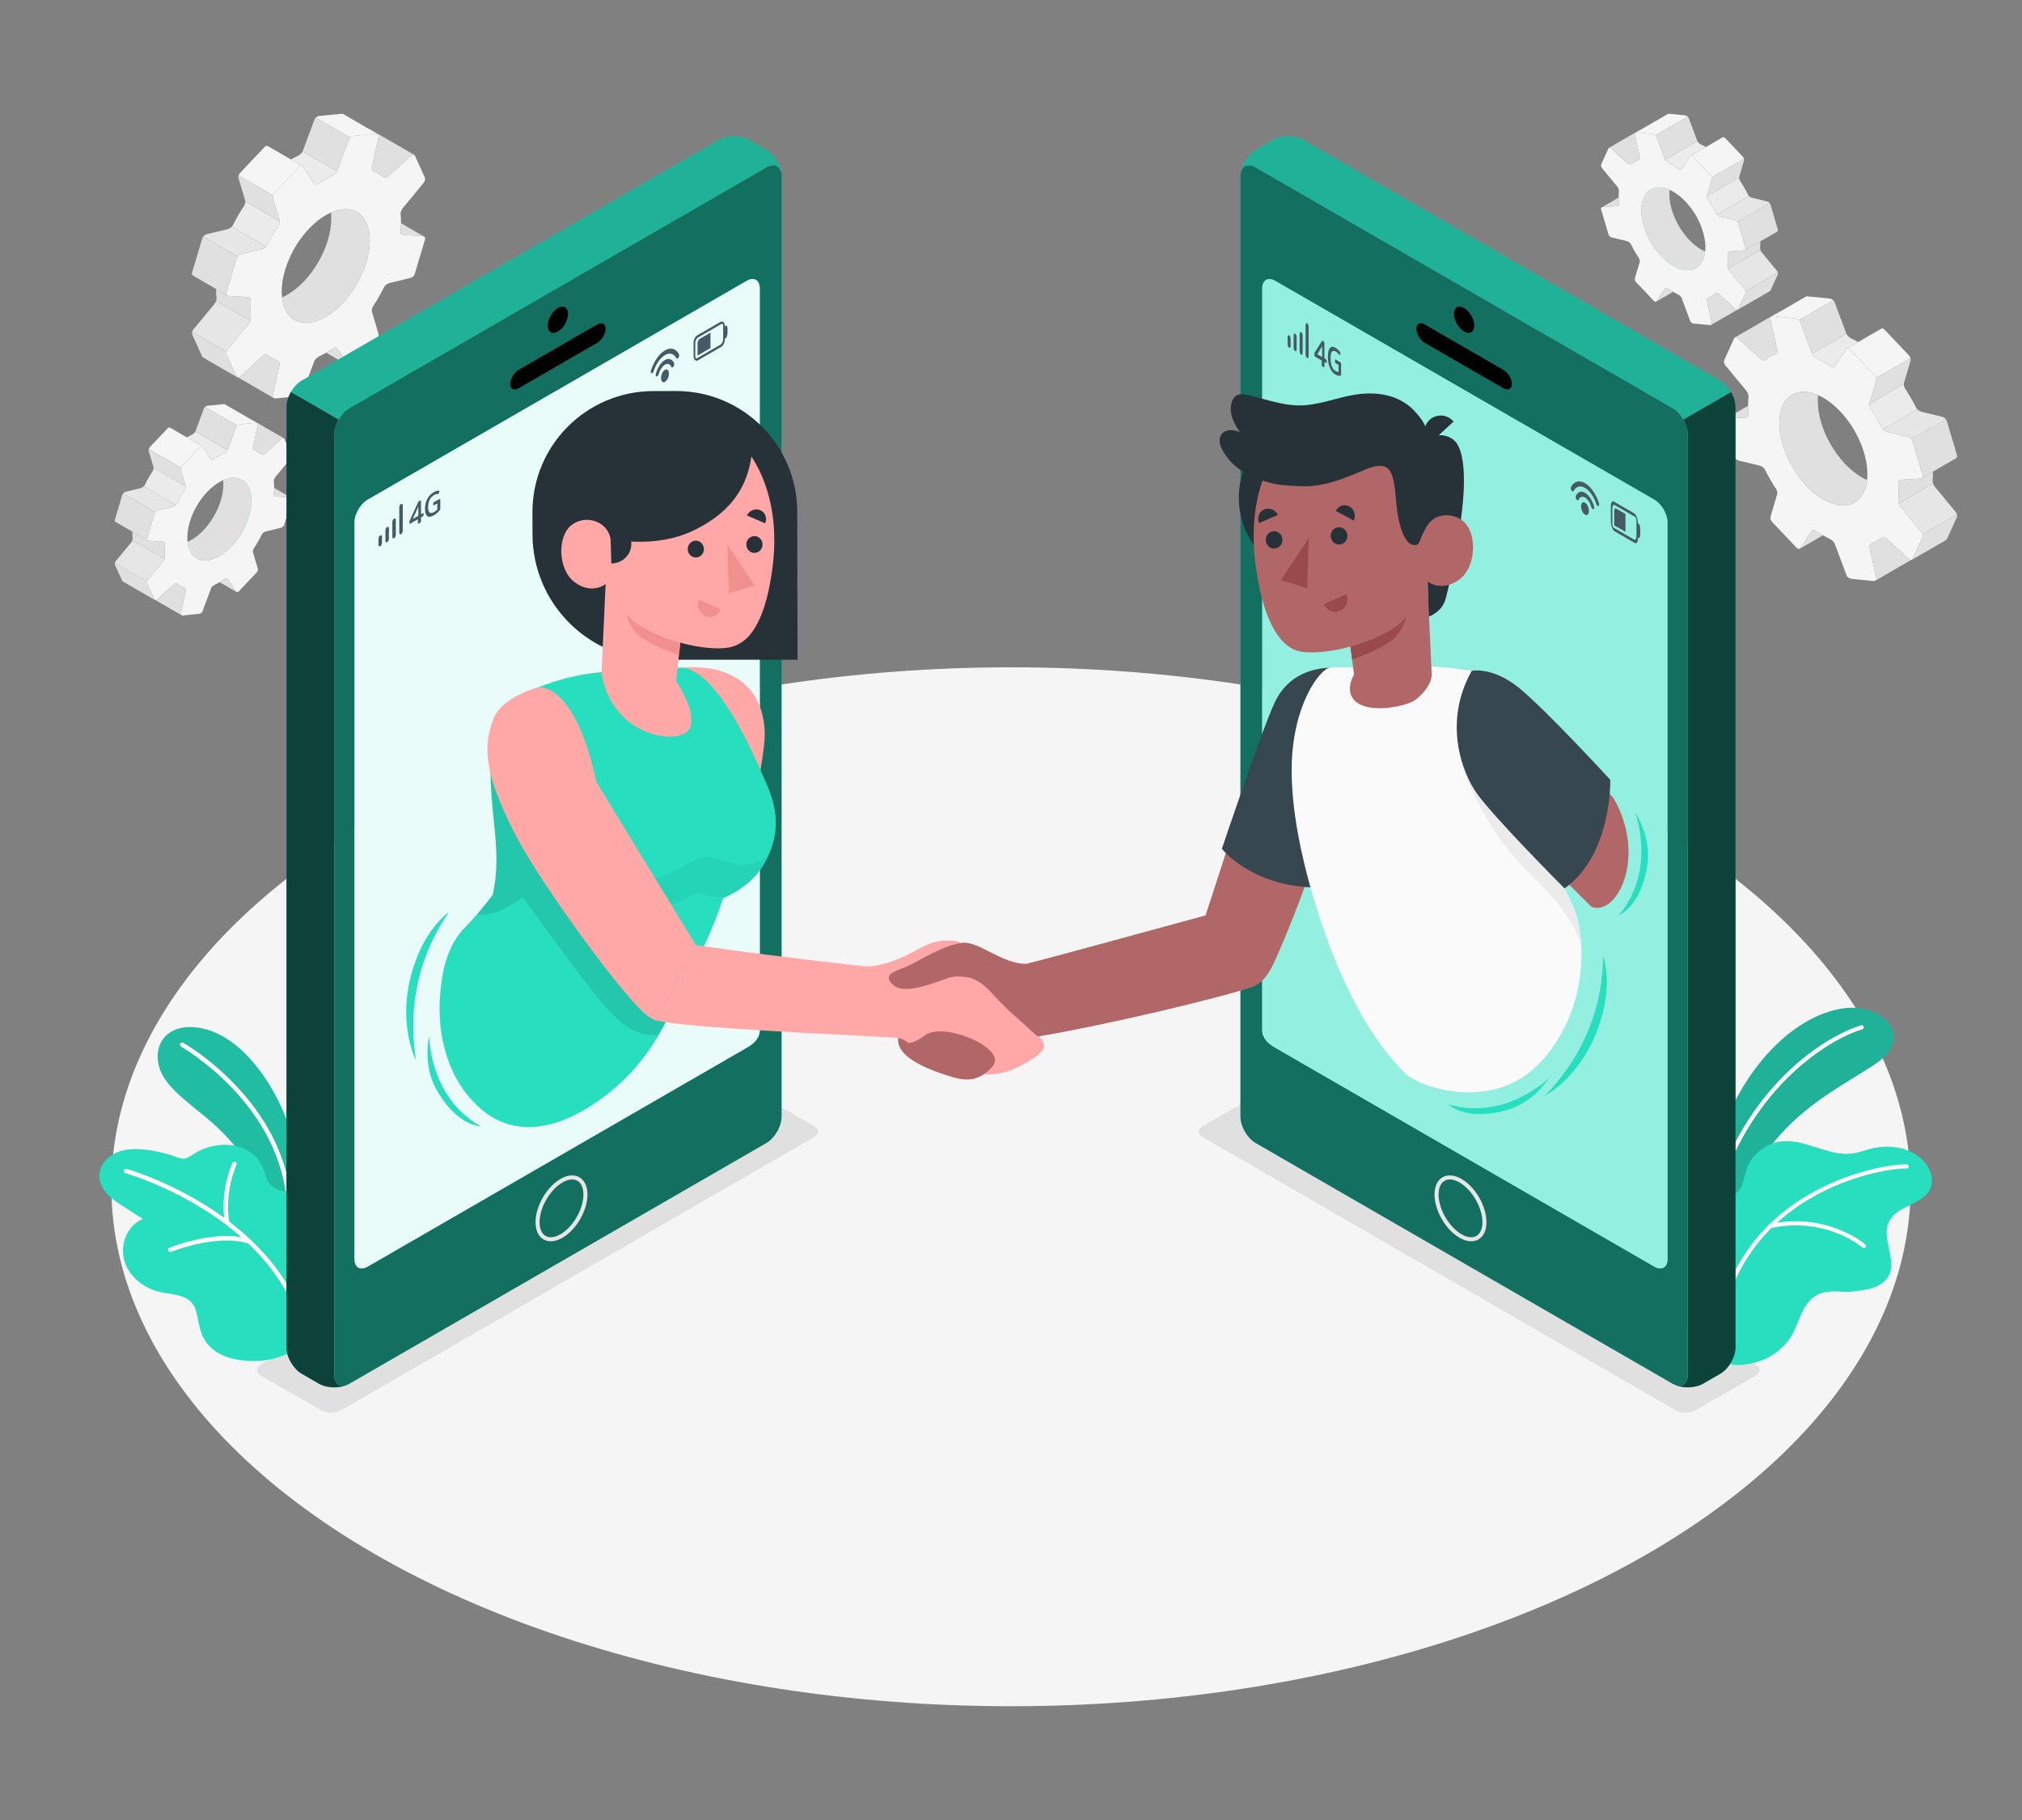<?xml version="1.0" encoding="UTF-8" standalone="no"?>
<!-- Generator: Adobe Illustrator 27.5.0, SVG Export Plug-In . SVG Version: 6.00 Build 0)  -->

<svg
   version="1.1"
   x="0px"
   y="0px"
   viewBox="0 0 500 450"
   xml:space="preserve"
   id="svg1"
   sodipodi:docname="invite_friends.svg"
   width="500"
   height="450"
   inkscape:version="1.4.2 (1:1.4.2+202505120737+ebf0e940d0)"
   xmlns:inkscape="http://www.inkscape.org/namespaces/inkscape"
   xmlns:sodipodi="http://sodipodi.sourceforge.net/DTD/sodipodi-0.dtd"
   xmlns="http://www.w3.org/2000/svg"
   xmlns:svg="http://www.w3.org/2000/svg"><rect x="0" y="0" width="500" height="450" fill="#808080" stroke="none"/><defs
   id="defs1" /><sodipodi:namedview
   id="namedview1"
   pagecolor="#ffffff"
   bordercolor="#000000"
   borderopacity="0.25"
   inkscape:showpageshadow="2"
   inkscape:pageopacity="0.0"
   inkscape:pagecheckerboard="0"
   inkscape:deskcolor="#d1d1d1"
   inkscape:zoom="0.771"
   inkscape:cx="144.61738"
   inkscape:cy="169.2607"
   inkscape:window-width="1920"
   inkscape:window-height="1000"
   inkscape:window-x="1600"
   inkscape:window-y="0"
   inkscape:window-maximized="1"
   inkscape:current-layer="svg1" />





<g
   id="g1"
   transform="translate(0,-46.093)"><g
     id="Floor">
	<ellipse
   id="Floor_3_"
   style="fill:#f5f5f5"
   cx="250"
   cy="339.526"
   rx="222.461"
   ry="128.438" />
</g><g
     id="Shadows">
	<path
   id="Shadow_4_"
   style="fill:#e0e0e0"
   d="m 64.607,386.282 14.819,8.501 c 1.371,0.791 3.593,0.791 4.963,0 l 116.86,-67.507 c 1.371,-0.791 1.367,-2.068 -0.008,-2.851 l -14.989,-8.422 c -1.375,-0.783 -3.601,-0.777 -4.971,0.014 L 64.607,383.416 c -1.371,0.791 -1.371,2.074 0,2.866 z" />
	<path
   id="Shadow_2_"
   style="fill:#e0e0e0"
   d="m 434.086,386.282 -14.819,8.501 c -1.371,0.791 -3.593,0.791 -4.963,0 l -116.86,-67.507 c -1.371,-0.791 -1.367,-2.068 0.008,-2.851 l 14.989,-8.422 c 1.375,-0.783 3.601,-0.777 4.972,0.014 l 116.674,67.399 c 1.37,0.791 1.37,2.074 -10e-4,2.866 z" />
</g><g
     id="Plants">
	<g
   id="Plants_4_">
		<g
   id="XMLID_1441_">
			<g
   id="XMLID_1446_">
				<path
   id="XMLID_1447_"
   style="fill:#27debf"
   d="m 422.372,344.237 c 0,0 0.72,-15.152 7.433,-27.315 6.713,-12.164 16.513,-20.125 26.053,-21.515 9.541,-1.389 17.868,6.925 8.004,13.66 -9.863,6.735 -27.688,14.118 -34.587,37.334 z" />
			</g>
			<g
   id="XMLID_1444_"
   style="opacity:0.2">
				<path
   id="XMLID_1445_"
   d="m 422.372,344.237 c 0,0 0.72,-15.152 7.433,-27.315 6.713,-12.164 16.513,-20.125 26.053,-21.515 9.541,-1.389 17.868,6.925 8.004,13.66 -9.863,6.735 -27.688,14.118 -34.587,37.334 z" />
			</g>
			<g
   id="XMLID_1442_">
				<path
   id="XMLID_1443_"
   style="fill:#ffffff"
   d="m 424.927,340.146 c -0.035,-0.004 -0.069,-0.011 -0.103,-0.023 -0.269,-0.089 -0.415,-0.379 -0.326,-0.649 8.481,-25.592 27.064,-37.268 35.706,-39.865 0.27,-0.084 0.557,0.073 0.64,0.344 0.082,0.272 -0.072,0.558 -0.344,0.64 -8.465,2.545 -26.679,14.015 -35.027,39.205 -0.079,0.235 -0.31,0.375 -0.546,0.348 z" />
			</g>
		</g>
		<g
   id="XMLID_1429_">
			<g
   id="XMLID_1435_">
				<g
   id="XMLID_1439_">
					<path
   id="XMLID_1440_"
   style="fill:#27debf"
   d="m 477.454,339.65 c -0.786,2.142 -2.987,3.375 -5.046,4.366 -2.047,0.982 -4.291,2.055 -5.304,4.098 -2.04,4.126 2.106,9.466 -0.11,13.499 -0.93,1.691 -2.802,2.673 -4.675,3.138 -1.556,0.398 -3.16,0.502 -4.748,0.741 -0.769,0.035 -1.534,0.029 -2.282,-0.027 -2.212,-0.174 -4.597,-0.12 -6.531,1.134 -3.042,1.983 -3.75,6.036 -5.466,9.238 -2.058,3.834 -5.967,6.513 -10.202,7.376 -1.408,0.281 -4.032,0.71 -5.53,-0.001 -0.118,-0.055 -0.215,-0.108 -0.311,-0.171 -0.01,-10e-4 -0.019,-0.013 -0.028,-0.024 -0.213,-0.211 -0.482,-0.48 -0.599,-0.628 -0.029,-0.024 -0.045,-0.057 -0.062,-0.09 -0.695,-2.024 0.078,-4.23 -0.026,-6.361 -0.005,-0.135 -0.011,-0.26 -0.028,-0.386 -0.251,-2.469 -0.483,-4.925 -0.703,-7.391 -0.414,-4.535 -0.765,-9.083 -1.033,-13.632 -0.163,-2.955 -0.732,-6.164 0.335,-9.028 1.182,-3.15 4.618,-3.444 5.721,-6.531 0.442,-1.23 0.635,-2.531 1.059,-3.775 1.271,-3.647 4.748,-6.437 8.593,-6.88 5.985,-0.701 11.695,3.808 17.665,2.971 1.545,-0.224 3.028,-0.796 4.541,-1.179 4.805,-1.231 10.518,-0.216 13.525,3.721 1.254,1.647 1.957,3.879 1.245,5.822 z" />
				</g>
			</g>
			<g
   id="XMLID_1432_">
				<path
   id="XMLID_1433_"
   style="fill:#ffffff"
   d="m 425.445,372.871 c -0.014,-0.002 -0.028,-0.004 -0.042,-0.007 -0.277,-0.054 -0.459,-0.325 -0.404,-0.603 6.25,-31.68 38.757,-38.338 46.469,-38.289 0.279,0.004 0.511,0.233 0.51,0.517 -0.002,0.284 -0.233,0.512 -0.517,0.51 -7.543,-0.048 -39.34,6.465 -45.456,37.461 -0.05,0.265 -0.297,0.442 -0.56,0.411 z" />
			</g>
			<g
   id="XMLID_1430_">
				<path
   id="XMLID_1431_"
   style="fill:#ffffff"
   d="m 460.854,354.697 c -0.101,-0.012 -0.199,-0.053 -0.28,-0.125 -0.088,-0.078 -8.996,-7.776 -22.738,-4.82 -0.277,0.056 -0.551,-0.116 -0.611,-0.394 -0.06,-0.277 0.117,-0.551 0.394,-0.61 14.272,-3.067 23.543,4.974 23.635,5.055 0.212,0.188 0.231,0.512 0.044,0.725 -0.115,0.129 -0.282,0.188 -0.444,0.169 z" />
			</g>
		</g>
	</g>
	<g
   id="Plants_1_">
		<g
   id="XMLID_1306_">
			<g
   id="XMLID_1353_">
				<path
   id="XMLID_1355_"
   style="fill:#27debf"
   d="m 74.915,340.864 c 0,0 -0.499,-9.207 -4.462,-18.988 -3.963,-9.78 -11.581,-19.633 -20.357,-21.491 -8.777,-1.858 -12.492,4.042 -10.64,9.842 1.594,4.995 8.117,9.141 13.069,13.498 4.952,4.358 14.197,14.891 16.768,25.07 l 4.951,0.541 z" />
			</g>
			<g
   id="XMLID_1350_"
   style="opacity:0.15">
				<path
   id="XMLID_1351_"
   d="m 74.915,340.864 c 0,0 -0.499,-9.207 -4.462,-18.988 -3.963,-9.78 -11.581,-19.633 -20.357,-21.491 -8.777,-1.858 -12.492,4.042 -10.64,9.842 1.594,4.995 8.117,9.141 13.069,13.498 4.952,4.358 14.197,14.891 16.768,25.07 l 4.951,0.541 z" />
			</g>
			<g
   id="XMLID_1348_">
				<path
   id="XMLID_1349_"
   style="fill:#ffffff"
   d="m 71.534,345.448 c -0.295,0 -0.54,-0.234 -0.551,-0.531 -0.921,-25.584 -25.947,-39.891 -26.2,-40.032 -0.266,-0.149 -0.36,-0.484 -0.211,-0.75 0.148,-0.267 0.485,-0.362 0.75,-0.212 0.258,0.144 25.819,14.758 26.763,40.953 0.011,0.304 -0.227,0.56 -0.531,0.571 -0.006,10e-4 -0.013,10e-4 -0.02,10e-4 z" />
			</g>
		</g>
		<g
   id="XMLID_1303_">
			<path
   id="XMLID_1304_"
   style="fill:#27debf"
   d="m 71.821,380.417 c 0,0 -5.117,3.234 -13.111,1.858 -2.547,-0.439 -5.053,-1.419 -6.879,-3.304 -2.063,-2.129 -2.392,-4.271 -2.975,-7.119 -0.24,-1.174 -0.497,-2.388 -1.202,-3.357 -1.71,-2.354 -5.131,-2.312 -7.975,-2.926 -4.042,-0.873 -7.761,-3.775 -8.931,-7.742 -1.17,-3.966 0.727,-8.801 4.559,-10.353 -1.566,-1.004 -3.133,-2.009 -4.699,-3.013 -1.425,-0.914 -2.866,-1.84 -4.022,-3.076 -1.156,-1.236 -2.017,-2.833 -2.03,-4.525 -0.018,-2.497 1.855,-4.725 4.133,-5.747 2.278,-1.023 4.881,-1.037 7.361,-0.749 2.503,0.291 4.973,0.872 7.343,1.728 0.666,0.24 1.35,0.507 2.057,0.462 0.931,-0.058 1.732,-0.639 2.511,-1.153 5.379,-3.551 14.136,-3.283 17.022,3.412 0.424,0.985 0.678,2.038 1.129,3.011 1.674,3.604 6.377,2.52 9.412,4.206 1.973,1.097 3.159,3.284 3.536,5.51 0.603,3.564 -0.39,7.632 -1.048,11.158 -0.638,3.419 -1.496,6.797 -2.449,10.141 -0.785,2.754 -1.642,5.488 -2.559,8.201 -0.198,0.59 -0.623,3.024 -1.183,3.377 z" />
		</g>
		<path
   id="XMLID_1302_"
   style="fill:#ffffff"
   d="m 75.039,372.173 c -2.746,-7.841 -7.479,-14.221 -12.845,-19.34 -0.057,-0.125 -0.16,-0.225 -0.295,-0.28 -1.692,-1.593 -3.444,-3.062 -5.214,-4.413 -1.238,-7.426 1.748,-13.943 1.779,-14.008 0.129,-0.276 0.01,-0.604 -0.265,-0.733 -0.277,-0.131 -0.604,-0.011 -0.733,0.265 -0.124,0.266 -2.879,6.267 -2.024,13.548 -11.815,-8.617 -23.995,-12.066 -24.199,-12.123 -0.291,-0.076 -0.597,0.093 -0.678,0.386 -0.081,0.294 0.092,0.597 0.385,0.678 0.229,0.063 15.843,4.484 28.714,15.842 -7.895,-1.381 -17.331,2.434 -17.765,2.613 -0.281,0.116 -0.416,0.438 -0.3,0.719 0.088,0.213 0.293,0.342 0.51,0.342 0.07,0 0.141,-0.013 0.209,-0.042 0.111,-0.046 11.19,-4.526 19.019,-2.1 5.292,5.029 9.96,11.3 12.66,19.009 0.08,0.227 0.293,0.369 0.52,0.369 0.06,0 0.122,-0.01 0.182,-0.031 0.289,-0.099 0.44,-0.414 0.34,-0.701 z" />
	</g>
</g><g
     id="Gears_2_">
	<g
   id="Gears_1_">
		<g
   id="XMLID_111_">
			<g
   id="XMLID_8728_">
				<g
   id="XMLID_9067_">
					<path
   id="XMLID_9292_"
   style="fill:#27debf"
   d="m 57.278,181.153 c -1.69,1.785 -3.494,2.902 -5.133,3.329 -0.07,0.019 -0.14,0.038 -0.217,0.051 -0.051,0.019 -0.102,0.025 -0.153,0.038 -0.121,0.019 -0.236,0.038 -0.351,0.057 -0.14,0.019 -0.274,0.032 -0.408,0.038 -0.089,0.006 -0.172,0.006 -0.255,0.006 -0.038,0.006 -0.077,0.006 -0.121,0 -1.62,-0.013 -2.965,-0.835 -3.718,-2.493 -0.28,-0.625 -0.459,-1.32 -0.542,-2.072 0.306,-0.14 0.619,-0.306 0.938,-0.485 4.381,-2.532 7.926,-8.672 7.926,-13.729 0,-0.383 -0.013,-0.74 -0.045,-1.078 0.982,-0.434 1.932,-0.638 2.799,-0.593 h 0.032 c 0.045,0 0.089,0.006 0.14,0.006 0.051,0.006 0.096,0.013 0.14,0.019 0.051,0 0.102,0.006 0.153,0.019 1.345,0.198 2.449,1.008 3.105,2.449 1.672,3.706 -0.247,10.172 -4.29,14.438 z" />
					<g
   id="XMLID_9069_">
						<path
   id="XMLID_9070_"
   style="fill:#f5f5f5"
   d="m 71.929,169.133 c -0.004,-0.004 -0.012,-0.008 -0.02,-0.012 -0.066,-0.035 -0.152,-0.059 -0.246,-0.062 l -3.384,-0.191 c -0.343,-0.02 -0.597,-0.265 -0.57,-0.55 0.047,-0.535 0.074,-1.065 0.078,-1.581 0.004,-0.574 -0.02,-1.136 -0.074,-1.682 -0.023,-0.269 0.137,-0.714 0.371,-0.999 l 3.778,-4.574 c 0.234,-0.285 0.336,-0.706 0.23,-0.941 l -1.795,-3.969 c -0.023,-0.055 -0.062,-0.098 -0.109,-0.125 -0.008,-0.004 -0.016,-0.008 -0.023,-0.012 -0.148,-0.074 -0.371,-0.012 -0.578,0.18 l -4.035,3.684 c -0.285,0.261 -0.671,0.32 -0.882,0.148 -0.523,-0.429 -1.101,-0.761 -1.725,-1.003 -0.277,-0.109 -0.468,-0.414 -0.406,-0.706 l 1.245,-5.647 c 0.039,-0.172 -0.031,-0.316 -0.172,-0.398 -0.097,-0.055 -0.226,-0.078 -0.375,-0.066 l -3.946,0.394 c -0.367,0.035 -0.753,0.304 -0.862,0.601 l -2.139,5.737 c -0.109,0.297 -0.5,0.66 -0.862,0.831 -0.808,0.382 -1.624,0.855 -2.443,1.417 -0.332,0.222 -0.703,0.238 -0.847,0.02 l -2.018,-3.083 c -0.144,-0.219 -0.468,-0.172 -0.73,0.098 l -4.332,4.578 c -0.261,0.273 -0.41,0.699 -0.336,0.948 l 1.206,4.086 c 0.074,0.25 -0.027,0.691 -0.219,0.984 -0.741,1.12 -1.405,2.279 -1.994,3.458 -0.148,0.297 -0.566,0.613 -0.941,0.702 l -3.708,0.894 c -0.375,0.09 -0.749,0.402 -0.839,0.695 l -1.866,6.283 c -0.09,0.293 0.121,0.546 0.461,0.566 l 3.388,0.191 c 0.343,0.02 0.593,0.265 0.57,0.55 -0.101,1.132 -0.105,2.228 -0.008,3.263 0.027,0.273 -0.133,0.718 -0.367,0.999 l -3.778,4.578 c -0.234,0.281 -0.335,0.702 -0.23,0.941 l 1.795,3.965 c 0.023,0.059 0.062,0.098 0.109,0.125 0,0.004 0,0.004 0.004,0.004 0.004,0.004 0.008,0.004 0.012,0.004 0.043,0.024 0.09,0.035 0.141,0.035 h 0.004 c 0.133,0 0.289,-0.07 0.441,-0.207 l 4.031,-3.688 c 0.285,-0.258 0.671,-0.32 0.882,-0.148 0.527,0.429 1.104,0.761 1.725,1.003 0.281,0.109 0.472,0.418 0.406,0.706 l -1.245,5.651 c -0.035,0.168 0.031,0.305 0.164,0.386 0.004,0.004 0.008,0.004 0.012,0.008 0.094,0.055 0.222,0.082 0.371,0.066 l 3.945,-0.39 c 0.367,-0.039 0.753,-0.308 0.863,-0.601 l 2.142,-5.737 c 0.109,-0.297 0.5,-0.66 0.863,-0.835 0.414,-0.195 0.835,-0.418 1.253,-0.66 0.394,-0.23 0.792,-0.484 1.19,-0.753 0.328,-0.226 0.702,-0.242 0.843,-0.023 l 2.022,3.087 c 0.027,0.039 0.059,0.07 0.098,0.09 0.164,0.102 0.418,0.031 0.628,-0.191 l 4.336,-4.578 c 0.258,-0.269 0.406,-0.699 0.332,-0.948 l -1.206,-4.082 c -0.074,-0.254 0.031,-0.695 0.222,-0.984 0.742,-1.12 1.405,-2.283 1.99,-3.462 0.148,-0.297 0.566,-0.609 0.944,-0.699 l 3.704,-0.894 c 0.379,-0.09 0.753,-0.402 0.839,-0.699 l 1.869,-6.279 c 0.061,-0.208 -0.021,-0.395 -0.197,-0.497 z m -19.783,15.346 c -0.074,0.02 -0.144,0.039 -0.219,0.055 -0.054,0.016 -0.105,0.024 -0.156,0.035 -0.117,0.023 -0.234,0.043 -0.351,0.059 -0.138,0.02 -0.273,0.031 -0.407,0.04 -0.085,0.005 -0.169,0.008 -0.253,0.009 -0.04,0.001 -0.079,0 -0.119,0 -1.62,-0.018 -2.968,-0.839 -3.717,-2.5 -0.281,-0.62 -0.461,-1.319 -0.543,-2.068 -0.047,-0.371 -0.066,-0.753 -0.062,-1.147 0.023,-3.579 1.862,-8.012 4.894,-11.216 0.98,-1.034 1.99,-1.842 2.989,-2.424 0.332,-0.195 0.667,-0.367 0.995,-0.507 0.983,-0.433 1.932,-0.632 2.798,-0.593 0.012,0 0.02,0 0.031,0.004 0.047,0 0.094,0.004 0.14,0.008 0.051,0.004 0.097,0.008 0.144,0.016 0.051,0.004 0.101,0.008 0.152,0.02 1.346,0.195 2.447,1.007 3.103,2.451 1.674,3.704 -0.246,10.167 -4.289,14.432 -1.691,1.784 -3.49,2.904 -5.13,3.326 z" />
					</g>
					<line
   id="XMLID_9068_"
   style="fill:none"
   x1="62.21"
   y1="149.827"
   x2="70.187"
   y2="154.446" />
				</g>
				<path
   id="XMLID_8742_"
   style="fill:#ebebeb"
   d="m 56.277,157.387 c -0.115,0.287 -0.497,0.638 -0.848,0.803 -0.81,0.383 -1.626,0.855 -2.442,1.416 -0.332,0.223 -0.702,0.242 -0.848,0.019 l -2.015,-3.08 c -0.026,-0.045 -0.064,-0.077 -0.102,-0.096 l -0.032,-0.019 -3.788,-2.194 c 0.421,-0.242 0.842,-0.465 1.256,-0.657 0.051,-0.025 0.096,-0.051 0.147,-0.083 0.147,-0.089 0.287,-0.204 0.408,-0.325 0.051,-0.051 0.102,-0.108 0.147,-0.166 0.038,-0.038 0.064,-0.076 0.083,-0.115 0.019,-0.038 0.038,-0.07 0.057,-0.108 z" />
				<path
   id="XMLID_8740_"
   style="fill:#ebebeb"
   d="m 45.946,166.378 v 0.006 c 0.026,0.255 -0.076,0.606 -0.236,0.855 -0.74,1.116 -1.403,2.277 -1.996,3.456 -0.045,0.089 -0.115,0.178 -0.198,0.261 l -7.977,-4.604 c 0.045,-0.038 0.089,-0.089 0.115,-0.134 0.045,-0.045 0.07,-0.089 0.096,-0.134 0.58,-1.18 1.25,-2.347 1.99,-3.463 0.038,-0.057 0.07,-0.115 0.096,-0.179 0.026,-0.038 0.038,-0.083 0.051,-0.128 0.013,-0.019 0.019,-0.045 0.026,-0.07 0.006,-0.007 0.006,-0.019 0.006,-0.038 0.019,-0.057 0.032,-0.115 0.038,-0.166 0.025,-0.096 0.032,-0.185 0.019,-0.261 z" />
				<line
   id="XMLID_8734_"
   style="fill:none"
   x1="62.303"
   y1="149.881"
   x2="62.207"
   y2="149.83" />
			</g>
			<path
   id="XMLID_8736_"
   style="fill:#f5f5f5"
   d="m 46.202,154.236 -4.139,-2.398 c -0.051,-0.032 -0.108,-0.051 -0.178,-0.051 -0.147,0 -0.313,0.083 -0.459,0.242 H 41.42 l -2.589,2.736 -1.741,1.837 c -0.147,0.153 -0.249,0.351 -0.306,0.542 l 6.09,3.494 1.888,1.084 c 0.058,-0.178 0.166,-0.363 0.3,-0.504 l 0.057,-0.057 4.272,-4.521 c 0.198,-0.204 0.434,-0.281 0.599,-0.21 z" />
			<path
   id="XMLID_8735_"
   style="fill:#f5f5f5"
   d="m 63.585,150.678 c -0.089,-0.045 -0.21,-0.064 -0.344,-0.051 l -3.947,0.395 c -0.236,0.019 -0.478,0.14 -0.65,0.3 l -7.977,-4.604 c 0.172,-0.166 0.421,-0.287 0.657,-0.312 l 3.947,-0.389 c 0.16,-0.019 0.293,0.013 0.389,0.07 0.025,0.019 0.44,0.255 1.065,0.619 0.159,0.096 0.338,0.198 0.523,0.306 0.969,0.561 2.232,1.288 3.38,1.958 0.287,0.166 0.567,0.332 0.835,0.485 0.21,0.115 0.414,0.236 0.606,0.344 0.808,0.471 1.401,0.809 1.516,0.879 z" />
			<path
   id="XMLID_9061_"
   style="fill:#e6e6e6"
   d="m 43.517,170.956 c -0.198,0.204 -0.478,0.376 -0.74,0.44 l -3.711,0.893 c -0.261,0.064 -0.523,0.236 -0.682,0.434 l -7.99,-4.598 c 0.166,-0.21 0.434,-0.389 0.708,-0.453 l 3.705,-0.893 c 0.261,-0.064 0.529,-0.223 0.727,-0.427 h 0.006 z" />
			<path
   id="XMLID_8743_"
   style="fill:#e6e6e6"
   d="m 40.705,184.29 c -0.07,0.198 -0.172,0.395 -0.3,0.548 l -3.775,4.579 c -0.115,0.134 -0.191,0.3 -0.236,0.459 l -7.971,-4.604 c 0.038,-0.166 0.121,-0.338 0.236,-0.472 l 3.782,-4.578 c 0.121,-0.147 0.223,-0.344 0.287,-0.536 z" />
			<path
   id="XMLID_9300_"
   style="fill:#e0e0e0"
   d="m 30.47,176.236 0.115,0.07 c -0.051,-0.032 -0.102,-0.057 -0.147,-0.083 -0.096,-0.057 -0.185,-0.108 -0.274,-0.159 z" />
			<path
   id="XMLID_9291_"
   style="fill:#e0e0e0"
   d="m 57.278,181.153 c -1.69,1.785 -3.494,2.902 -5.133,3.329 -0.07,0.019 -0.14,0.038 -0.217,0.051 -0.051,0.019 -0.102,0.025 -0.153,0.038 -0.121,0.019 -0.236,0.038 -0.351,0.057 -0.14,0.019 -0.274,0.032 -0.408,0.038 -0.089,0.006 -0.172,0.006 -0.255,0.006 -0.038,0.006 -0.077,0.006 -0.121,0 -1.62,-0.013 -2.965,-0.835 -3.718,-2.493 -0.28,-0.625 -0.459,-1.32 -0.542,-2.072 0.306,-0.14 0.619,-0.306 0.938,-0.485 4.381,-2.532 7.926,-8.672 7.926,-13.729 0,-0.383 -0.013,-0.74 -0.045,-1.078 0.982,-0.434 1.932,-0.638 2.799,-0.593 h 0.032 c 0.045,0 0.089,0.006 0.14,0.006 0.051,0.006 0.096,0.013 0.14,0.019 0.051,0 0.102,0.006 0.153,0.019 1.345,0.198 2.449,1.008 3.105,2.449 1.672,3.706 -0.247,10.172 -4.29,14.438 z" />
			<path
   id="XMLID_9060_"
   style="fill:#e0e0e0"
   d="m 45.946,166.378 -7.971,-4.598 c 0.006,-0.051 0,-0.102 -0.013,-0.147 l -1.211,-4.081 c -0.032,-0.115 -0.019,-0.262 0.032,-0.408 l 6.09,3.494 1.888,1.084 c -0.057,0.166 -0.07,0.325 -0.038,0.446 l 1.205,4.081 c 0.012,0.04 0.018,0.078 0.018,0.129 z" />
			<path
   id="XMLID_9020_"
   style="fill:#e0e0e0"
   d="m 58.643,151.322 c -0.096,0.089 -0.172,0.191 -0.21,0.3 l -2.143,5.739 c 0,0.006 -0.006,0.019 -0.013,0.025 L 48.3,152.782 c 0.013,-0.013 0.013,-0.025 0.019,-0.038 l 2.143,-5.739 c 0.038,-0.102 0.108,-0.204 0.204,-0.287 z" />
			<path
   id="XMLID_9019_"
   style="fill:#e0e0e0"
   d="m 70.14,154.421 c -0.147,-0.057 -0.351,0.006 -0.555,0.191 l -4.03,3.686 c -0.287,0.262 -0.676,0.319 -0.886,0.147 -0.523,-0.427 -1.097,-0.759 -1.722,-1.001 -0.28,-0.109 -0.472,-0.415 -0.408,-0.708 l 1.243,-5.643 c 0.038,-0.172 -0.032,-0.319 -0.172,-0.402 -0.006,-0.007 -0.013,-0.007 -0.026,-0.013 -0.115,-0.07 -0.708,-0.408 -1.518,-0.88 0.051,0 0.102,0.006 0.147,0.026 0,0 0.038,0.019 0.089,0.057 z" />
			<path
   id="XMLID_9018_"
   style="fill:#e0e0e0"
   d="m 71.913,169.12 c -0.07,-0.032 -0.153,-0.057 -0.249,-0.057 l -3.386,-0.191 c -0.338,-0.025 -0.593,-0.268 -0.567,-0.555 0.045,-0.536 0.076,-1.065 0.076,-1.582 1.919,1.109 3.89,2.251 4.126,2.385 z" />
			<path
   id="XMLID_8739_"
   style="fill:#e0e0e0"
   d="m 35.654,166.218 c -0.025,0.045 -0.07,0.096 -0.115,0.134 h -0.006 c 0.045,-0.044 0.09,-0.089 0.121,-0.134 z" />
			<path
   id="XMLID_8737_"
   style="fill:#e0e0e0"
   d="m 30.394,168.125 c -0.064,0.083 -0.108,0.166 -0.134,0.249 l -0.23,0.778 -1.218,4.1 -0.415,1.403 c -0.025,0.076 -0.025,0.159 -0.006,0.23 0.013,0.045 0.025,0.083 0.051,0.121 0.025,0.038 0.057,0.077 0.096,0.102 0.006,0.006 0.025,0.019 0.064,0.045 l 0.625,0.363 0.172,0.096 v 0.006 l 0.497,0.287 0.268,0.159 0.306,0.172 0.115,0.07 0.325,0.185 1.805,1.039 c 0.013,0.006 0.019,0.013 0.019,0.013 l 3.801,2.2 c -0.159,-0.102 -0.229,-0.281 -0.172,-0.472 l 1.639,-5.516 0.23,-0.771 c 0.025,-0.089 0.083,-0.179 0.153,-0.262 z" />
			<path
   id="XMLID_9017_"
   style="fill:#e0e0e0"
   d="m 58.47,192.446 v 0.006 l -4.151,-2.41 c 0.389,-0.23 0.791,-0.485 1.186,-0.752 0.332,-0.223 0.701,-0.242 0.842,-0.019 l 2.021,3.086 c 0.032,0.038 0.064,0.07 0.102,0.089 z" />
			<path
   id="XMLID_8939_"
   style="fill:#e0e0e0"
   d="m 45.946,192.153 -1.243,5.656 c -0.032,0.166 0.032,0.3 0.166,0.383 -0.249,-0.14 -4.151,-2.398 -6.402,-3.705 0.128,0 0.287,-0.07 0.44,-0.204 l 4.03,-3.686 c 0.287,-0.262 0.67,-0.325 0.88,-0.153 0.529,0.434 1.103,0.765 1.728,1.007 0.281,0.109 0.472,0.415 0.401,0.702 z" />
			<path
   id="XMLID_8741_"
   style="fill:#e0e0e0"
   d="m 40.775,183.837 c 0.013,0.128 -0.013,0.287 -0.07,0.453 l -7.977,-4.604 c 0.057,-0.172 0.089,-0.332 0.076,-0.459 -0.051,-0.548 -0.076,-1.11 -0.07,-1.684 l 3.801,2.2 c 0.006,0.006 0.013,0.013 0.019,0.013 0.076,0.045 0.166,0.07 0.268,0.077 l 3.392,0.191 c 0.344,0.019 0.593,0.268 0.568,0.555 -0.103,1.129 -0.103,2.225 -0.007,3.258 z" />
			<path
   id="XMLID_8738_"
   style="fill:#e0e0e0"
   d="m 38.294,194.442 c -0.127,-0.07 -0.765,-0.44 -1.626,-0.937 -0.102,-0.057 -0.204,-0.121 -0.306,-0.179 -0.784,-0.459 -1.722,-0.995 -2.614,-1.511 -0.242,-0.14 -0.478,-0.281 -0.708,-0.408 -1.384,-0.81 -2.538,-1.473 -2.685,-1.556 l -0.013,-0.013 c -0.025,-0.013 -0.051,-0.032 -0.064,-0.051 -0.025,-0.025 -0.038,-0.051 -0.051,-0.077 l -1.798,-3.973 c -0.045,-0.089 -0.051,-0.204 -0.032,-0.332 0.006,-0.045 0.019,-0.089 0.026,-0.134 l 7.971,4.604 c -0.051,0.178 -0.051,0.357 0.006,0.478 l 1.792,3.966 c 0.026,0.059 0.058,0.091 0.102,0.123 z" />
		</g>
		<g
   id="XMLID_107_">
			<g
   id="XMLID_8943_">
				<g
   id="XMLID_8991_">
					<g
   id="XMLID_8993_">
						<path
   id="XMLID_8994_"
   style="fill:#f5f5f5"
   d="m 104.844,104.575 c -0.005,-0.005 -0.016,-0.011 -0.027,-0.016 -0.091,-0.048 -0.209,-0.08 -0.338,-0.086 L 99.83,104.21 c -0.472,-0.027 -0.82,-0.365 -0.783,-0.756 0.064,-0.734 0.102,-1.464 0.107,-2.172 0.005,-0.788 -0.027,-1.56 -0.102,-2.311 -0.032,-0.37 0.188,-0.981 0.509,-1.373 l 5.19,-6.284 c 0.322,-0.392 0.461,-0.971 0.316,-1.292 L 102.6,84.569 c -0.032,-0.075 -0.086,-0.134 -0.15,-0.172 -0.011,-0.005 -0.021,-0.011 -0.032,-0.016 -0.204,-0.102 -0.51,-0.016 -0.794,0.247 L 96.08,89.69 c -0.392,0.359 -0.922,0.44 -1.212,0.204 -0.719,-0.59 -1.512,-1.046 -2.37,-1.378 -0.381,-0.15 -0.644,-0.568 -0.558,-0.97 l 1.71,-7.759 C 93.704,79.551 93.607,79.353 93.414,79.24 93.28,79.165 93.103,79.133 92.899,79.149 l -5.421,0.542 c -0.504,0.048 -1.035,0.418 -1.185,0.826 l -2.938,7.882 c -0.15,0.408 -0.686,0.906 -1.185,1.142 -1.11,0.525 -2.231,1.174 -3.357,1.947 -0.456,0.306 -0.965,0.327 -1.164,0.027 l -2.772,-4.236 c -0.198,-0.3 -0.643,-0.236 -1.003,0.134 l -5.952,6.29 c -0.359,0.375 -0.563,0.96 -0.461,1.303 l 1.657,5.614 c 0.102,0.343 -0.037,0.949 -0.3,1.351 -1.019,1.539 -1.93,3.131 -2.74,4.751 -0.204,0.408 -0.778,0.842 -1.292,0.965 l -5.094,1.228 c -0.515,0.123 -1.03,0.552 -1.153,0.954 l -2.563,8.633 c -0.123,0.402 0.166,0.751 0.633,0.778 l 4.654,0.263 c 0.472,0.027 0.815,0.364 0.783,0.756 -0.139,1.555 -0.145,3.062 -0.011,4.483 0.037,0.375 -0.182,0.987 -0.504,1.373 l -5.191,6.29 c -0.322,0.386 -0.461,0.965 -0.316,1.292 l 2.466,5.448 c 0.032,0.08 0.086,0.134 0.15,0.171 0,0.005 0,0.005 0.005,0.005 0.005,0.005 0.011,0.005 0.016,0.005 0.059,0.032 0.123,0.048 0.193,0.048 h 0.005 c 0.182,0 0.397,-0.096 0.606,-0.284 l 5.539,-5.067 c 0.391,-0.354 0.922,-0.44 1.212,-0.204 0.724,0.59 1.518,1.046 2.37,1.378 0.386,0.15 0.649,0.574 0.558,0.971 l -1.711,7.764 c -0.048,0.231 0.043,0.418 0.225,0.531 0.005,0.005 0.011,0.005 0.016,0.011 0.129,0.075 0.306,0.113 0.509,0.091 l 5.421,-0.536 c 0.504,-0.054 1.035,-0.424 1.185,-0.826 l 2.944,-7.882 c 0.15,-0.408 0.687,-0.906 1.185,-1.148 0.568,-0.268 1.147,-0.574 1.721,-0.906 0.541,-0.316 1.088,-0.665 1.635,-1.035 0.45,-0.311 0.965,-0.332 1.158,-0.032 l 2.778,4.241 c 0.037,0.054 0.08,0.096 0.134,0.123 0.225,0.139 0.574,0.043 0.863,-0.263 l 5.957,-6.29 c 0.354,-0.37 0.558,-0.96 0.456,-1.303 l -1.657,-5.609 c -0.102,-0.348 0.043,-0.954 0.306,-1.351 1.019,-1.539 1.93,-3.137 2.735,-4.756 0.204,-0.407 0.778,-0.836 1.298,-0.96 l 5.089,-1.228 c 0.52,-0.123 1.035,-0.552 1.153,-0.96 l 2.568,-8.627 c 0.087,-0.285 -0.026,-0.542 -0.268,-0.682 z m -27.179,21.084 c -0.102,0.027 -0.198,0.054 -0.3,0.075 -0.075,0.021 -0.145,0.032 -0.215,0.048 -0.161,0.032 -0.322,0.059 -0.483,0.08 -0.19,0.027 -0.375,0.042 -0.56,0.054 -0.117,0.007 -0.232,0.011 -0.347,0.012 -0.055,0.001 -0.109,0.001 -0.163,0 -2.226,-0.025 -4.078,-1.153 -5.107,-3.434 -0.386,-0.853 -0.633,-1.812 -0.745,-2.842 -0.064,-0.509 -0.091,-1.035 -0.086,-1.576 0.032,-4.917 2.558,-11.008 6.724,-15.41 1.346,-1.421 2.735,-2.531 4.107,-3.33 0.456,-0.268 0.917,-0.504 1.367,-0.697 1.351,-0.595 2.654,-0.869 3.845,-0.815 0.016,0 0.027,0 0.043,0.005 0.064,0 0.129,0.005 0.193,0.011 0.07,0.005 0.134,0.011 0.198,0.021 0.07,0.005 0.139,0.011 0.209,0.027 1.85,0.268 3.362,1.383 4.263,3.367 2.3,5.088 -0.338,13.968 -5.893,19.829 -2.327,2.457 -4.798,3.995 -7.05,4.575 z" />
					</g>
					<line
   id="XMLID_8992_"
   style="fill:none"
   x1="91.491"
   y1="78.05"
   x2="102.451"
   y2="84.396" />
				</g>
				<path
   id="XMLID_8982_"
   style="fill:#ebebeb"
   d="m 83.339,88.436 c -0.158,0.394 -0.683,0.876 -1.165,1.104 -1.113,0.525 -2.234,1.174 -3.355,1.945 -0.456,0.307 -0.964,0.333 -1.165,0.026 l -2.768,-4.232 c -0.035,-0.061 -0.088,-0.105 -0.14,-0.131 l -0.044,-0.026 -2.754,-1.598 c 0.578,-0.333 1.156,-0.64 1.726,-0.902 0.07,-0.035 0.131,-0.07 0.201,-0.114 0.201,-0.123 0.394,-0.28 0.561,-0.447 0.07,-0.07 0.14,-0.149 0.201,-0.228 0.053,-0.052 0.088,-0.105 0.114,-0.158 0.026,-0.052 0.052,-0.096 0.079,-0.149 z" />
				<path
   id="XMLID_8980_"
   style="fill:#ebebeb"
   d="m 69.146,100.789 v 0.009 c 0.035,0.351 -0.105,0.832 -0.324,1.174 -1.016,1.533 -1.928,3.128 -2.742,4.749 -0.061,0.123 -0.158,0.245 -0.272,0.359 l -8.51,-4.91 c 0.061,-0.053 0.123,-0.123 0.158,-0.184 0.061,-0.061 0.096,-0.122 0.131,-0.184 0.798,-1.621 1.717,-3.224 2.734,-4.757 0.052,-0.079 0.096,-0.158 0.131,-0.245 0.035,-0.052 0.053,-0.114 0.07,-0.175 0.017,-0.026 0.026,-0.061 0.035,-0.096 0.008,-0.009 0.008,-0.026 0.008,-0.052 0.026,-0.079 0.044,-0.158 0.053,-0.228 0.035,-0.131 0.044,-0.254 0.026,-0.359 z" />
				<line
   id="XMLID_8965_"
   style="fill:none"
   x1="91.619"
   y1="78.124"
   x2="91.487"
   y2="78.054" />
			</g>
			<path
   id="XMLID_8976_"
   style="fill:#f5f5f5"
   d="M 71.947,85.524 66.261,82.23 c -0.07,-0.044 -0.149,-0.07 -0.245,-0.07 -0.201,0 -0.429,0.114 -0.631,0.333 h -0.008 l -3.557,3.759 -2.392,2.523 c -0.201,0.21 -0.342,0.482 -0.421,0.745 l 5.917,3.385 2.593,1.489 c 0.079,-0.245 0.228,-0.499 0.412,-0.692 l 0.079,-0.079 5.87,-6.212 c 0.271,-0.28 0.596,-0.386 0.823,-0.289 z" />
			<path
   id="XMLID_8975_"
   style="fill:#f5f5f5"
   d="m 93.38,79.219 c -0.123,-0.061 -0.289,-0.088 -0.473,-0.07 l -5.423,0.543 c -0.324,0.026 -0.657,0.193 -0.894,0.412 l -8.51,-4.91 c 0.237,-0.228 0.578,-0.394 0.902,-0.429 l 5.423,-0.535 c 0.219,-0.026 0.403,0.018 0.534,0.097 0.035,0.026 0.605,0.35 1.463,0.85 0.219,0.131 0.464,0.272 0.718,0.42 1.332,0.771 0.616,0.354 2.193,1.274 0.394,0.228 0.78,0.456 1.148,0.666 0.289,0.158 0.569,0.324 0.832,0.473 1.114,0.649 1.929,1.113 2.087,1.209 z" />
			<path
   id="XMLID_8990_"
   style="fill:#e6e6e6"
   d="m 65.808,107.08 c -0.271,0.28 -0.657,0.517 -1.016,0.604 l -5.099,1.226 c -0.359,0.088 -0.718,0.324 -0.938,0.596 l -8.528,-4.901 c 0.228,-0.289 0.596,-0.535 0.972,-0.622 l 5.09,-1.227 c 0.359,-0.087 0.727,-0.306 0.999,-0.587 h 0.009 z" />
			<path
   id="XMLID_8983_"
   style="fill:#e6e6e6"
   d="m 61.945,125.399 c -0.096,0.272 -0.237,0.543 -0.412,0.753 l -5.187,6.29 c -0.158,0.184 -0.263,0.412 -0.324,0.631 l -8.501,-4.91 c 0.053,-0.228 0.167,-0.464 0.324,-0.648 l 5.195,-6.29 c 0.166,-0.201 0.307,-0.473 0.394,-0.736 z" />
			<path
   id="XMLID_9303_"
   style="fill:#e0e0e0"
   d="m 50.333,115.75 0.158,0.096 c -0.07,-0.044 -0.14,-0.079 -0.201,-0.114 -0.131,-0.079 -0.254,-0.149 -0.377,-0.219 z" />
			<path
   id="XMLID_8998_"
   style="fill:#e0e0e0"
   d="m 84.715,121.089 c -2.322,2.453 -4.801,3.986 -7.053,4.573 -0.096,0.026 -0.193,0.052 -0.298,0.07 -0.07,0.026 -0.14,0.035 -0.21,0.053 -0.166,0.026 -0.324,0.053 -0.482,0.079 -0.193,0.026 -0.377,0.044 -0.561,0.052 -0.123,0.009 -0.237,0.009 -0.35,0.009 -0.053,0.009 -0.105,0.009 -0.166,0 -2.225,-0.017 -4.074,-1.148 -5.108,-3.426 -0.385,-0.859 -0.631,-1.814 -0.745,-2.847 0.421,-0.193 0.85,-0.421 1.288,-0.666 6.019,-3.478 10.89,-11.915 10.89,-18.863 0,-0.526 -0.018,-1.016 -0.061,-1.481 1.349,-0.596 2.655,-0.876 3.846,-0.815 h 0.044 c 0.061,0 0.123,0.009 0.193,0.009 0.07,0.009 0.131,0.018 0.192,0.026 0.07,0 0.14,0.009 0.21,0.026 1.849,0.272 3.364,1.384 4.267,3.364 2.296,5.092 -0.342,13.976 -5.896,19.837 z" />
			<path
   id="XMLID_8989_"
   style="fill:#e0e0e0"
   d="m 69.146,100.789 -8.501,-4.901 c 0.009,-0.07 0,-0.14 -0.018,-0.202 l -1.665,-5.607 c -0.044,-0.158 -0.026,-0.359 0.044,-0.561 l 5.917,3.385 2.593,1.489 c -0.079,0.228 -0.096,0.447 -0.052,0.613 l 1.656,5.607 c 0.018,0.055 0.026,0.107 0.026,0.177 z" />
			<path
   id="XMLID_8988_"
   style="fill:#e0e0e0"
   d="m 86.59,80.104 c -0.131,0.123 -0.237,0.263 -0.289,0.412 l -2.944,7.885 c 0,0.009 -0.009,0.026 -0.018,0.035 l -8.51,-4.91 c 0.018,-0.018 0.018,-0.035 0.026,-0.053 l 2.944,-7.885 c 0.052,-0.14 0.149,-0.28 0.28,-0.394 z" />
			<path
   id="XMLID_8987_"
   style="fill:#e0e0e0"
   d="m 102.386,84.362 c -0.201,-0.079 -0.482,0.009 -0.762,0.263 l -5.537,5.064 c -0.394,0.359 -0.929,0.438 -1.218,0.201 -0.718,-0.587 -1.507,-1.043 -2.366,-1.375 -0.385,-0.149 -0.648,-0.569 -0.561,-0.973 l 1.708,-7.753 c 0.052,-0.237 -0.044,-0.438 -0.237,-0.552 -0.009,-0.009 -0.018,-0.009 -0.035,-0.018 -0.158,-0.096 -0.972,-0.561 -2.085,-1.209 0.07,0 0.14,0.009 0.201,0.035 0,0 0.053,0.026 0.123,0.079 z" />
			<path
   id="XMLID_8986_"
   style="fill:#e0e0e0"
   d="m 104.822,104.557 c -0.096,-0.044 -0.21,-0.079 -0.342,-0.079 l -4.652,-0.263 c -0.464,-0.035 -0.815,-0.368 -0.78,-0.762 0.061,-0.736 0.105,-1.463 0.105,-2.173 2.637,1.524 5.345,3.093 5.669,3.277 z" />
			<path
   id="XMLID_8979_"
   style="fill:#e0e0e0"
   d="m 57.456,101.986 c -0.035,0.061 -0.096,0.132 -0.158,0.184 H 57.29 c 0.061,-0.061 0.122,-0.123 0.166,-0.184 z" />
			<path
   id="XMLID_8977_"
   style="fill:#e0e0e0"
   d="m 50.228,104.606 c -0.088,0.114 -0.149,0.228 -0.184,0.342 l -0.316,1.069 -1.673,5.633 -0.57,1.927 c -0.035,0.105 -0.035,0.219 -0.009,0.315 0.018,0.061 0.035,0.114 0.07,0.166 0.035,0.052 0.079,0.105 0.131,0.14 0.009,0.009 0.035,0.026 0.088,0.061 l 0.858,0.499 0.237,0.132 v 0.009 l 0.683,0.394 0.368,0.219 0.421,0.237 0.158,0.096 0.447,0.254 2.479,1.428 c 0.018,0.009 0.026,0.017 0.026,0.017 l 2.772,1.607 c -0.219,-0.14 -0.315,-0.386 -0.237,-0.648 l 2.252,-7.578 0.316,-1.06 c 0.035,-0.123 0.114,-0.245 0.21,-0.359 z" />
			<path
   id="XMLID_8985_"
   style="fill:#e0e0e0"
   d="m 86.353,136.605 v 0.009 l -5.703,-3.312 c 0.534,-0.316 1.086,-0.666 1.629,-1.034 0.456,-0.307 0.964,-0.333 1.157,-0.026 l 2.777,4.24 c 0.044,0.053 0.088,0.097 0.14,0.123 z" />
			<path
   id="XMLID_8984_"
   style="fill:#e0e0e0"
   d="m 69.146,136.202 -1.708,7.771 c -0.044,0.228 0.044,0.412 0.228,0.526 -0.342,-0.193 -5.704,-3.294 -8.796,-5.09 0.175,0 0.394,-0.096 0.604,-0.28 l 5.537,-5.064 c 0.394,-0.359 0.92,-0.447 1.209,-0.21 0.727,0.596 1.516,1.051 2.374,1.384 0.386,0.148 0.649,0.569 0.552,0.963 z" />
			<path
   id="XMLID_8981_"
   style="fill:#e0e0e0"
   d="m 62.041,124.777 c 0.017,0.175 -0.017,0.394 -0.096,0.622 l -8.51,-4.91 c 0.079,-0.237 0.122,-0.456 0.105,-0.631 -0.07,-0.753 -0.105,-1.524 -0.096,-2.313 l 2.772,1.607 c 0.009,0.009 0.017,0.017 0.026,0.017 0.105,0.061 0.228,0.096 0.368,0.105 l 4.661,0.263 c 0.473,0.026 0.815,0.368 0.78,0.762 -0.141,1.552 -0.141,3.059 -0.01,4.478 z" />
			<path
   id="XMLID_8978_"
   style="fill:#e0e0e0"
   d="m 58.633,139.347 c -0.175,-0.096 -1.051,-0.605 -2.234,-1.288 -0.14,-0.079 -0.28,-0.166 -0.421,-0.245 -1.078,-0.631 -2.365,-1.367 -3.592,-2.076 -0.333,-0.193 -0.657,-0.385 -0.973,-0.561 -1.901,-1.113 -1.037,-0.608 -1.238,-0.722 l -0.018,-0.017 c -0.035,-0.018 -0.07,-0.044 -0.088,-0.07 -0.035,-0.035 -0.053,-0.07 -0.07,-0.105 l -2.471,-5.458 c -0.061,-0.123 -0.07,-0.28 -0.044,-0.456 0.009,-0.061 0.026,-0.123 0.035,-0.184 l 8.501,4.91 c -0.07,0.245 -0.07,0.491 0.009,0.657 l 2.462,5.449 c 0.037,0.079 0.081,0.122 0.142,0.166 z" />
		</g>
	</g>
	<g
   id="Gears">
		<g
   id="XMLID_1769_">
			<g
   id="XMLID_1828_">
				<g
   id="XMLID_1850_">
					<path
   id="XMLID_1882_"
   style="fill:#27debf"
   d="m 410.755,109.365 c 1.69,1.785 3.494,2.901 5.133,3.329 0.07,0.019 0.14,0.038 0.217,0.051 0.051,0.019 0.102,0.025 0.153,0.038 0.121,0.019 0.236,0.038 0.35,0.057 0.14,0.019 0.274,0.032 0.408,0.038 0.089,0.006 0.172,0.006 0.255,0.006 0.038,0.006 0.077,0.006 0.121,0 1.62,-0.013 2.965,-0.835 3.718,-2.493 0.28,-0.625 0.459,-1.32 0.542,-2.072 -0.306,-0.14 -0.619,-0.306 -0.938,-0.485 -4.381,-2.532 -7.926,-8.672 -7.926,-13.729 0,-0.383 0.013,-0.74 0.045,-1.078 -0.982,-0.434 -1.932,-0.638 -2.8,-0.593 h -0.032 c -0.045,0 -0.089,0.006 -0.14,0.006 -0.051,0.006 -0.096,0.013 -0.14,0.019 -0.051,0 -0.102,0.006 -0.153,0.019 -1.345,0.198 -2.449,1.007 -3.105,2.449 -1.67,3.705 0.249,10.172 4.292,14.438 z" />
					<g
   id="XMLID_1863_">
						<path
   id="XMLID_1864_"
   style="fill:#f5f5f5"
   d="m 395.905,97.841 1.869,6.28 c 0.086,0.297 0.461,0.609 0.839,0.699 l 3.704,0.894 c 0.379,0.09 0.796,0.402 0.944,0.699 0.585,1.179 1.249,2.342 1.991,3.462 0.191,0.289 0.297,0.73 0.223,0.983 l -1.206,4.082 c -0.074,0.25 0.074,0.679 0.332,0.948 l 4.336,4.578 c 0.211,0.222 0.464,0.293 0.628,0.191 0.039,-0.02 0.07,-0.051 0.098,-0.09 l 2.022,-3.087 c 0.141,-0.219 0.515,-0.203 0.843,0.023 0.398,0.269 0.796,0.523 1.19,0.753 0.418,0.242 0.839,0.464 1.253,0.66 0.363,0.176 0.753,0.539 0.862,0.835 l 2.143,5.737 c 0.109,0.293 0.496,0.562 0.863,0.601 l 3.946,0.39 c 0.148,0.016 0.277,-0.012 0.371,-0.066 0.004,-0.004 0.008,-0.004 0.012,-0.008 0.133,-0.082 0.199,-0.218 0.164,-0.386 l -1.245,-5.651 c -0.066,-0.289 0.125,-0.597 0.406,-0.706 0.621,-0.242 1.198,-0.574 1.725,-1.003 0.211,-0.172 0.597,-0.109 0.882,0.148 l 4.032,3.688 c 0.152,0.137 0.308,0.207 0.441,0.207 h 0.004 c 0.051,0 0.098,-0.012 0.141,-0.035 0.004,0 0.008,0 0.012,-0.004 0.004,0 0.004,0 0.004,-0.004 0.047,-0.027 0.086,-0.066 0.109,-0.125 l 1.795,-3.965 c 0.105,-0.238 0.004,-0.66 -0.23,-0.94 l -3.778,-4.578 c -0.234,-0.281 -0.394,-0.726 -0.367,-0.999 0.098,-1.034 0.094,-2.131 -0.008,-3.263 -0.023,-0.285 0.226,-0.531 0.57,-0.55 l 3.388,-0.191 c 0.339,-0.02 0.55,-0.273 0.46,-0.566 l -1.866,-6.283 c -0.09,-0.293 -0.464,-0.605 -0.839,-0.695 L 425.26,99.61 c -0.375,-0.09 -0.792,-0.406 -0.941,-0.702 -0.589,-1.179 -1.253,-2.338 -1.994,-3.458 -0.191,-0.293 -0.293,-0.734 -0.219,-0.984 l 1.206,-4.086 c 0.074,-0.25 -0.074,-0.675 -0.336,-0.948 l -4.332,-4.578 c -0.262,-0.269 -0.585,-0.316 -0.73,-0.098 l -2.018,3.083 c -0.145,0.219 -0.515,0.203 -0.847,-0.02 -0.819,-0.562 -1.635,-1.034 -2.443,-1.417 -0.363,-0.172 -0.753,-0.535 -0.863,-0.831 l -2.139,-5.737 c -0.109,-0.297 -0.496,-0.566 -0.862,-0.601 l -3.946,-0.394 c -0.148,-0.012 -0.277,0.012 -0.375,0.066 -0.14,0.082 -0.211,0.226 -0.172,0.398 l 1.245,5.647 c 0.063,0.293 -0.129,0.597 -0.406,0.706 -0.624,0.242 -1.202,0.574 -1.725,1.003 -0.211,0.172 -0.597,0.113 -0.882,-0.148 l -4.035,-3.684 c -0.207,-0.191 -0.429,-0.254 -0.578,-0.18 -0.008,0.004 -0.015,0.008 -0.023,0.012 -0.047,0.027 -0.086,0.07 -0.109,0.125 l -1.795,3.969 c -0.105,0.234 -0.004,0.656 0.23,0.941 l 3.778,4.574 c 0.234,0.285 0.394,0.73 0.371,0.999 -0.055,0.546 -0.078,1.108 -0.074,1.682 0.004,0.515 0.031,1.046 0.078,1.581 0.027,0.285 -0.226,0.531 -0.57,0.55 l -3.384,0.191 c -0.094,0.004 -0.18,0.027 -0.246,0.062 -0.008,0.004 -0.016,0.008 -0.02,0.012 -0.176,0.102 -0.258,0.289 -0.199,0.496 z m 14.849,11.521 c -4.043,-4.266 -5.963,-10.729 -4.289,-14.432 0.656,-1.444 1.756,-2.256 3.103,-2.451 0.051,-0.012 0.102,-0.016 0.152,-0.02 0.047,-0.008 0.094,-0.012 0.144,-0.016 0.047,-0.004 0.094,-0.008 0.14,-0.008 0.012,-0.004 0.02,-0.004 0.031,-0.004 0.866,-0.039 1.815,0.16 2.798,0.593 0.328,0.14 0.663,0.312 0.995,0.507 0.999,0.581 2.01,1.389 2.99,2.424 3.032,3.204 4.871,7.638 4.894,11.216 0.004,0.394 -0.015,0.777 -0.062,1.147 -0.082,0.749 -0.262,1.448 -0.543,2.068 -0.749,1.66 -2.097,2.481 -3.717,2.5 -0.039,0 -0.079,0 -0.119,0 -0.083,-10e-4 -0.168,-0.004 -0.253,-0.009 -0.134,-0.009 -0.269,-0.02 -0.407,-0.039 -0.117,-0.016 -0.234,-0.035 -0.351,-0.059 -0.051,-0.012 -0.102,-0.02 -0.156,-0.035 -0.074,-0.016 -0.144,-0.035 -0.219,-0.055 -1.638,-0.42 -3.437,-1.54 -5.131,-3.327 z" />
					</g>
					<line
   id="XMLID_1862_"
   style="fill:none"
   x1="405.823"
   y1="78.039"
   x2="397.846"
   y2="82.658" />
				</g>
				<path
   id="XMLID_1835_"
   style="fill:#ebebeb"
   d="m 411.756,85.598 c 0.115,0.287 0.497,0.638 0.848,0.804 0.81,0.382 1.626,0.854 2.442,1.415 0.332,0.223 0.702,0.242 0.848,0.019 l 2.015,-3.08 c 0.026,-0.045 0.064,-0.076 0.102,-0.096 l 0.032,-0.019 3.788,-2.194 c -0.421,-0.242 -0.842,-0.465 -1.256,-0.657 -0.051,-0.026 -0.096,-0.051 -0.147,-0.083 -0.147,-0.089 -0.287,-0.204 -0.408,-0.325 -0.051,-0.051 -0.102,-0.108 -0.147,-0.166 -0.038,-0.038 -0.064,-0.077 -0.083,-0.115 -0.019,-0.038 -0.038,-0.07 -0.057,-0.108 z" />
				<path
   id="XMLID_1830_"
   style="fill:#ebebeb"
   d="m 422.087,94.59 v 0.006 c -0.026,0.255 0.076,0.606 0.236,0.855 0.74,1.116 1.403,2.276 1.996,3.456 0.045,0.089 0.115,0.178 0.198,0.261 l 7.977,-4.604 c -0.045,-0.038 -0.089,-0.089 -0.115,-0.134 -0.044,-0.045 -0.07,-0.089 -0.095,-0.134 -0.581,-1.18 -1.25,-2.347 -1.99,-3.463 -0.038,-0.057 -0.07,-0.115 -0.095,-0.179 -0.026,-0.038 -0.038,-0.083 -0.051,-0.127 -0.013,-0.019 -0.019,-0.045 -0.026,-0.07 -0.006,-0.007 -0.006,-0.019 -0.006,-0.038 -0.019,-0.057 -0.032,-0.115 -0.038,-0.166 -0.025,-0.096 -0.032,-0.185 -0.019,-0.261 z" />
				<line
   id="XMLID_1829_"
   style="fill:none"
   x1="405.73"
   y1="78.093"
   x2="405.826"
   y2="78.042" />
			</g>
			<path
   id="XMLID_1827_"
   style="fill:#f5f5f5"
   d="m 421.831,82.448 4.139,-2.398 c 0.051,-0.032 0.108,-0.051 0.178,-0.051 0.147,0 0.313,0.083 0.459,0.242 h 0.006 l 2.589,2.736 1.741,1.837 c 0.147,0.153 0.249,0.351 0.306,0.542 l -6.09,3.494 -1.887,1.084 c -0.057,-0.179 -0.166,-0.364 -0.3,-0.504 l -0.057,-0.057 -4.273,-4.521 c -0.198,-0.204 -0.434,-0.281 -0.599,-0.21 z" />
			<path
   id="XMLID_1826_"
   style="fill:#f5f5f5"
   d="m 404.449,78.89 c 0.089,-0.045 0.21,-0.064 0.344,-0.051 l 3.947,0.395 c 0.236,0.019 0.478,0.14 0.65,0.3 l 7.977,-4.604 c -0.172,-0.166 -0.421,-0.287 -0.657,-0.313 l -3.947,-0.389 c -0.159,-0.019 -0.293,0.013 -0.389,0.07 -0.025,0.019 -0.44,0.255 -1.065,0.618 -0.16,0.096 -0.338,0.198 -0.523,0.306 -0.969,0.561 -2.232,1.288 -3.38,1.958 -0.287,0.166 -0.567,0.332 -0.835,0.485 -0.21,0.115 -0.414,0.236 -0.606,0.344 -0.809,0.473 -1.402,0.811 -1.516,0.881 z" />
			<path
   id="XMLID_1825_"
   style="fill:#e6e6e6"
   d="m 424.516,99.168 c 0.198,0.204 0.478,0.376 0.74,0.44 l 3.711,0.893 c 0.261,0.064 0.523,0.236 0.682,0.434 l 7.99,-4.598 c -0.166,-0.21 -0.434,-0.389 -0.708,-0.453 l -3.705,-0.893 c -0.261,-0.064 -0.529,-0.223 -0.727,-0.427 h -0.006 z" />
			<path
   id="XMLID_1824_"
   style="fill:#e6e6e6"
   d="m 427.328,112.502 c 0.07,0.198 0.172,0.395 0.3,0.548 l 3.775,4.578 c 0.115,0.134 0.191,0.3 0.236,0.459 l 7.971,-4.604 c -0.038,-0.166 -0.121,-0.338 -0.236,-0.472 l -3.782,-4.578 c -0.121,-0.147 -0.223,-0.344 -0.287,-0.536 z" />
			<path
   id="XMLID_1823_"
   style="fill:#e0e0e0"
   d="m 437.563,104.448 -0.115,0.07 c 0.051,-0.032 0.102,-0.057 0.147,-0.083 0.096,-0.057 0.185,-0.108 0.274,-0.159 z" />
			<path
   id="XMLID_1822_"
   style="fill:#e0e0e0"
   d="m 410.755,109.365 c 1.69,1.785 3.494,2.901 5.133,3.329 0.07,0.019 0.14,0.038 0.217,0.051 0.051,0.019 0.102,0.025 0.153,0.038 0.121,0.019 0.236,0.038 0.35,0.057 0.14,0.019 0.274,0.032 0.408,0.038 0.089,0.006 0.172,0.006 0.255,0.006 0.038,0.006 0.077,0.006 0.121,0 1.62,-0.013 2.965,-0.835 3.718,-2.493 0.28,-0.625 0.459,-1.32 0.542,-2.072 -0.306,-0.14 -0.619,-0.306 -0.938,-0.485 -4.381,-2.532 -7.926,-8.672 -7.926,-13.729 0,-0.383 0.013,-0.74 0.045,-1.078 -0.982,-0.434 -1.932,-0.638 -2.8,-0.593 h -0.032 c -0.045,0 -0.089,0.006 -0.14,0.006 -0.051,0.006 -0.096,0.013 -0.14,0.019 -0.051,0 -0.102,0.006 -0.153,0.019 -1.345,0.198 -2.449,1.007 -3.105,2.449 -1.67,3.705 0.249,10.172 4.292,14.438 z" />
			<path
   id="XMLID_1821_"
   style="fill:#e0e0e0"
   d="m 422.087,94.59 7.971,-4.598 c -0.006,-0.051 0,-0.102 0.013,-0.147 l 1.211,-4.081 c 0.032,-0.115 0.019,-0.261 -0.032,-0.408 l -6.09,3.494 -1.887,1.084 c 0.057,0.166 0.07,0.325 0.038,0.446 l -1.205,4.081 c -0.013,0.039 -0.019,0.078 -0.019,0.129 z" />
			<path
   id="XMLID_1803_"
   style="fill:#e0e0e0"
   d="m 409.391,79.534 c 0.096,0.089 0.172,0.191 0.21,0.3 l 2.143,5.739 c 0,0.006 0.006,0.019 0.013,0.025 l 7.977,-4.604 c -0.013,-0.013 -0.013,-0.026 -0.019,-0.038 l -2.143,-5.739 c -0.038,-0.102 -0.108,-0.204 -0.204,-0.287 z" />
			<path
   id="XMLID_1798_"
   style="fill:#e0e0e0"
   d="m 397.893,82.633 c 0.147,-0.057 0.351,0.006 0.555,0.191 l 4.03,3.686 c 0.287,0.261 0.676,0.319 0.886,0.147 0.523,-0.427 1.097,-0.759 1.722,-1.001 0.281,-0.108 0.472,-0.414 0.408,-0.708 l -1.243,-5.643 c -0.038,-0.172 0.032,-0.319 0.172,-0.402 0.006,-0.006 0.013,-0.006 0.026,-0.013 0.115,-0.07 0.708,-0.408 1.518,-0.88 -0.051,0 -0.102,0.006 -0.147,0.026 0,0 -0.038,0.019 -0.089,0.057 z" />
			<path
   id="XMLID_1791_"
   style="fill:#e0e0e0"
   d="m 396.121,97.332 c 0.07,-0.032 0.153,-0.057 0.249,-0.057 l 3.386,-0.191 c 0.338,-0.025 0.593,-0.268 0.568,-0.555 -0.045,-0.536 -0.077,-1.065 -0.077,-1.581 -1.92,1.108 -3.891,2.25 -4.126,2.384 z" />
			<path
   id="XMLID_1787_"
   style="fill:#e0e0e0"
   d="m 432.379,94.43 c 0.026,0.045 0.07,0.096 0.115,0.134 h 0.006 c -0.045,-0.045 -0.09,-0.089 -0.121,-0.134 z" />
			<path
   id="XMLID_1784_"
   style="fill:#e0e0e0"
   d="m 437.639,96.337 c 0.064,0.083 0.108,0.166 0.134,0.249 l 0.23,0.778 1.218,4.1 0.415,1.403 c 0.026,0.076 0.026,0.159 0.006,0.229 -0.013,0.045 -0.026,0.083 -0.051,0.121 -0.025,0.038 -0.057,0.076 -0.096,0.102 -0.006,0.006 -0.026,0.019 -0.064,0.045 l -0.625,0.364 -0.172,0.096 v 0.006 l -0.497,0.287 -0.268,0.16 -0.306,0.172 -0.115,0.07 -0.325,0.185 -1.805,1.039 c -0.013,0.006 -0.019,0.013 -0.019,0.013 l -3.801,2.2 c 0.159,-0.102 0.23,-0.281 0.172,-0.472 l -1.639,-5.516 -0.23,-0.772 c -0.025,-0.089 -0.083,-0.179 -0.153,-0.261 z" />
			<path
   id="XMLID_1780_"
   style="fill:#e0e0e0"
   d="m 409.563,120.658 v 0.006 l 4.151,-2.41 c -0.389,-0.23 -0.791,-0.485 -1.186,-0.753 -0.332,-0.223 -0.702,-0.242 -0.842,-0.019 l -2.021,3.086 c -0.032,0.039 -0.064,0.071 -0.102,0.09 z" />
			<path
   id="XMLID_1778_"
   style="fill:#e0e0e0"
   d="m 422.087,120.365 1.243,5.656 c 0.032,0.166 -0.032,0.3 -0.166,0.382 0.249,-0.14 4.151,-2.398 6.402,-3.705 -0.128,0 -0.287,-0.07 -0.44,-0.204 l -4.03,-3.686 c -0.287,-0.262 -0.67,-0.325 -0.88,-0.153 -0.529,0.434 -1.103,0.765 -1.728,1.007 -0.28,0.109 -0.472,0.415 -0.401,0.703 z" />
			<path
   id="XMLID_1776_"
   style="fill:#e0e0e0"
   d="m 427.258,112.049 c -0.013,0.128 0.013,0.287 0.07,0.453 l 7.977,-4.604 c -0.057,-0.172 -0.089,-0.332 -0.076,-0.459 0.051,-0.548 0.076,-1.11 0.07,-1.683 l -3.801,2.2 c -0.006,0.006 -0.013,0.013 -0.019,0.013 -0.077,0.045 -0.166,0.07 -0.268,0.076 l -3.392,0.191 c -0.344,0.019 -0.593,0.268 -0.568,0.555 0.103,1.128 0.103,2.225 0.007,3.258 z" />
			<path
   id="XMLID_1774_"
   style="fill:#e0e0e0"
   d="m 429.739,122.654 c 0.128,-0.07 0.765,-0.44 1.626,-0.937 0.102,-0.058 0.204,-0.121 0.306,-0.179 0.784,-0.459 1.722,-0.995 2.614,-1.511 0.242,-0.14 0.478,-0.281 0.708,-0.408 1.384,-0.81 2.538,-1.473 2.685,-1.556 l 0.013,-0.013 c 0.025,-0.013 0.051,-0.032 0.064,-0.051 0.026,-0.026 0.038,-0.051 0.051,-0.076 l 1.798,-3.973 c 0.045,-0.089 0.051,-0.204 0.032,-0.332 -0.006,-0.045 -0.019,-0.089 -0.026,-0.134 l -7.971,4.604 c 0.051,0.179 0.051,0.357 -0.006,0.478 l -1.792,3.966 c -0.026,0.058 -0.058,0.09 -0.102,0.122 z" />
		</g>
		<g
   id="XMLID_1556_">
			<g
   id="XMLID_1575_">
				<g
   id="XMLID_1751_">
					<g
   id="XMLID_1753_">
						<path
   id="XMLID_1754_"
   style="fill:#f5f5f5"
   d="m 426.31,150.4 2.568,8.627 c 0.118,0.408 0.633,0.837 1.153,0.96 l 5.089,1.228 c 0.52,0.123 1.094,0.552 1.298,0.96 0.804,1.619 1.716,3.217 2.735,4.756 0.263,0.397 0.407,1.003 0.306,1.351 l -1.657,5.609 c -0.102,0.343 0.102,0.933 0.456,1.303 l 5.957,6.29 c 0.29,0.306 0.638,0.402 0.863,0.263 0.054,-0.027 0.097,-0.07 0.134,-0.123 l 2.778,-4.241 c 0.193,-0.3 0.708,-0.279 1.158,0.032 0.547,0.37 1.094,0.719 1.635,1.035 0.574,0.332 1.153,0.638 1.721,0.906 0.499,0.241 1.035,0.74 1.185,1.148 l 2.944,7.882 c 0.15,0.402 0.681,0.772 1.185,0.826 l 5.421,0.536 c 0.204,0.021 0.381,-0.016 0.509,-0.091 0.005,-0.005 0.011,-0.005 0.016,-0.011 0.182,-0.113 0.273,-0.3 0.225,-0.531 l -1.71,-7.764 c -0.091,-0.397 0.172,-0.82 0.558,-0.97 0.853,-0.332 1.646,-0.788 2.37,-1.378 0.29,-0.236 0.82,-0.15 1.212,0.204 l 5.539,5.067 c 0.209,0.188 0.424,0.284 0.606,0.284 h 0.005 c 0.07,0 0.134,-0.016 0.193,-0.048 0.005,0 0.011,0 0.016,-0.005 0.005,0 0.005,0 0.005,-0.005 0.064,-0.037 0.118,-0.091 0.15,-0.172 l 2.466,-5.448 c 0.145,-0.327 0.005,-0.906 -0.316,-1.292 l -5.19,-6.29 c -0.322,-0.386 -0.542,-0.997 -0.504,-1.373 0.134,-1.421 0.129,-2.928 -0.011,-4.483 -0.032,-0.391 0.311,-0.729 0.783,-0.756 l 4.654,-0.263 c 0.466,-0.027 0.756,-0.375 0.633,-0.778 l -2.563,-8.633 c -0.123,-0.402 -0.638,-0.831 -1.153,-0.954 l -5.094,-1.228 c -0.515,-0.123 -1.089,-0.558 -1.292,-0.965 -0.81,-1.619 -1.721,-3.212 -2.74,-4.751 -0.263,-0.402 -0.402,-1.008 -0.3,-1.351 l 1.657,-5.614 c 0.102,-0.343 -0.102,-0.928 -0.461,-1.303 l -5.952,-6.29 c -0.359,-0.37 -0.804,-0.434 -1.003,-0.134 l -2.772,4.236 c -0.198,0.3 -0.708,0.279 -1.164,-0.027 -1.126,-0.772 -2.247,-1.421 -3.356,-1.947 -0.499,-0.236 -1.035,-0.734 -1.185,-1.142 l -2.938,-7.882 c -0.15,-0.408 -0.681,-0.778 -1.185,-0.826 l -5.421,-0.541 c -0.204,-0.016 -0.381,0.016 -0.515,0.091 -0.193,0.113 -0.29,0.311 -0.236,0.547 l 1.711,7.759 c 0.086,0.402 -0.177,0.82 -0.558,0.97 -0.858,0.332 -1.651,0.788 -2.37,1.378 -0.289,0.236 -0.82,0.155 -1.212,-0.204 l -5.544,-5.062 c -0.284,-0.263 -0.59,-0.348 -0.794,-0.247 -0.011,0.005 -0.021,0.011 -0.032,0.016 -0.064,0.038 -0.118,0.097 -0.15,0.172 l -2.467,5.453 c -0.145,0.322 -0.005,0.901 0.316,1.292 l 5.19,6.284 c 0.322,0.391 0.542,1.003 0.509,1.373 -0.075,0.751 -0.107,1.523 -0.102,2.311 0.005,0.708 0.043,1.437 0.107,2.172 0.038,0.391 -0.311,0.729 -0.783,0.756 l -4.649,0.263 c -0.129,0.005 -0.247,0.038 -0.338,0.086 -0.011,0.005 -0.022,0.011 -0.027,0.016 -0.24,0.14 -0.353,0.397 -0.272,0.681 z m 20.402,15.829 c -5.555,-5.861 -8.193,-14.74 -5.893,-19.829 0.901,-1.984 2.413,-3.099 4.263,-3.367 0.069,-0.016 0.139,-0.021 0.209,-0.027 0.064,-0.011 0.129,-0.016 0.198,-0.021 0.064,-0.005 0.129,-0.011 0.193,-0.011 0.016,-0.005 0.027,-0.005 0.043,-0.005 1.19,-0.054 2.493,0.22 3.845,0.815 0.45,0.193 0.911,0.429 1.367,0.697 1.373,0.799 2.761,1.909 4.107,3.33 4.166,4.402 6.692,10.493 6.724,15.41 0.005,0.542 -0.021,1.067 -0.086,1.576 -0.113,1.03 -0.359,1.989 -0.745,2.842 -1.029,2.281 -2.882,3.409 -5.107,3.434 -0.054,0 -0.108,0.001 -0.163,0 -0.115,-0.002 -0.23,-0.005 -0.347,-0.013 -0.184,-0.012 -0.37,-0.027 -0.56,-0.054 -0.161,-0.021 -0.322,-0.048 -0.483,-0.08 -0.07,-0.016 -0.14,-0.027 -0.215,-0.048 -0.102,-0.021 -0.199,-0.048 -0.3,-0.075 -2.251,-0.58 -4.723,-2.118 -7.05,-4.574 z" />
					</g>
					<line
   id="XMLID_1752_"
   style="fill:none"
   x1="439.936"
   y1="123.194"
   x2="428.977"
   y2="129.54" />
				</g>
				<path
   id="XMLID_1750_"
   style="fill:#ebebeb"
   d="m 448.088,133.58 c 0.158,0.394 0.683,0.876 1.165,1.104 1.113,0.526 2.234,1.174 3.355,1.945 0.456,0.307 0.964,0.333 1.165,0.026 l 2.768,-4.232 c 0.035,-0.061 0.088,-0.105 0.14,-0.131 l 0.044,-0.026 2.754,-1.598 c -0.578,-0.333 -1.156,-0.64 -1.726,-0.902 -0.07,-0.035 -0.131,-0.07 -0.202,-0.114 -0.202,-0.123 -0.394,-0.28 -0.561,-0.447 -0.07,-0.07 -0.14,-0.149 -0.201,-0.228 -0.053,-0.053 -0.088,-0.105 -0.114,-0.158 -0.026,-0.053 -0.052,-0.096 -0.079,-0.149 z" />
				<path
   id="XMLID_1749_"
   style="fill:#ebebeb"
   d="m 462.281,145.933 v 0.009 c -0.035,0.35 0.105,0.832 0.324,1.174 1.016,1.533 1.927,3.128 2.742,4.748 0.061,0.123 0.158,0.245 0.272,0.359 l 8.51,-4.91 c -0.061,-0.053 -0.123,-0.123 -0.158,-0.184 -0.061,-0.061 -0.096,-0.123 -0.131,-0.184 -0.797,-1.621 -1.717,-3.224 -2.734,-4.757 -0.052,-0.079 -0.096,-0.158 -0.131,-0.245 -0.035,-0.053 -0.053,-0.114 -0.07,-0.175 -0.018,-0.026 -0.026,-0.061 -0.035,-0.096 -0.009,-0.009 -0.009,-0.026 -0.009,-0.053 -0.026,-0.079 -0.044,-0.158 -0.053,-0.228 -0.035,-0.131 -0.044,-0.254 -0.026,-0.359 z" />
				<line
   id="XMLID_1747_"
   style="fill:none"
   x1="439.809"
   y1="123.268"
   x2="439.94"
   y2="123.198" />
			</g>
			<path
   id="XMLID_1572_"
   style="fill:#f5f5f5"
   d="m 459.481,130.668 5.686,-3.294 c 0.07,-0.044 0.149,-0.07 0.245,-0.07 0.201,0 0.43,0.114 0.631,0.333 h 0.008 l 3.557,3.759 2.392,2.523 c 0.201,0.21 0.342,0.482 0.421,0.745 l -5.917,3.385 -2.593,1.489 c -0.079,-0.245 -0.228,-0.499 -0.412,-0.692 l -0.079,-0.079 -5.87,-6.212 c -0.271,-0.28 -0.596,-0.385 -0.823,-0.289 z" />
			<path
   id="XMLID_1571_"
   style="fill:#f5f5f5"
   d="m 438.048,124.363 c 0.123,-0.061 0.289,-0.087 0.473,-0.07 l 5.423,0.543 c 0.324,0.026 0.657,0.193 0.894,0.412 l 8.51,-4.91 c -0.236,-0.228 -0.578,-0.394 -0.902,-0.429 l -5.423,-0.535 c -0.219,-0.026 -0.403,0.018 -0.534,0.096 -0.035,0.026 -0.605,0.35 -1.463,0.85 -0.219,0.131 -0.464,0.272 -0.718,0.42 -1.332,0.771 -0.616,0.354 -2.193,1.274 -0.394,0.228 -0.78,0.456 -1.148,0.666 -0.289,0.158 -0.569,0.324 -0.832,0.473 -1.114,0.65 -1.929,1.114 -2.087,1.21 z" />
			<path
   id="XMLID_1570_"
   style="fill:#e6e6e6"
   d="m 465.619,152.224 c 0.272,0.28 0.657,0.517 1.016,0.605 l 5.099,1.227 c 0.359,0.088 0.718,0.324 0.938,0.596 l 8.528,-4.901 c -0.228,-0.289 -0.596,-0.535 -0.972,-0.622 l -5.09,-1.227 c -0.359,-0.088 -0.727,-0.307 -0.999,-0.587 h -0.009 z" />
			<path
   id="XMLID_1569_"
   style="fill:#e6e6e6"
   d="m 469.483,170.543 c 0.096,0.272 0.237,0.543 0.412,0.753 l 5.187,6.29 c 0.158,0.184 0.263,0.412 0.324,0.631 l 8.501,-4.91 c -0.053,-0.228 -0.167,-0.464 -0.324,-0.648 l -5.195,-6.29 c -0.166,-0.202 -0.307,-0.473 -0.394,-0.736 z" />
			<path
   id="XMLID_1568_"
   style="fill:#e0e0e0"
   d="m 481.095,160.894 -0.158,0.096 c 0.07,-0.044 0.14,-0.079 0.202,-0.114 0.131,-0.079 0.254,-0.149 0.377,-0.219 z" />
			<path
   id="XMLID_1567_"
   style="fill:#e0e0e0"
   d="m 446.713,166.233 c 2.322,2.453 4.801,3.986 7.053,4.573 0.096,0.026 0.193,0.053 0.298,0.07 0.07,0.026 0.14,0.035 0.21,0.053 0.166,0.026 0.324,0.053 0.482,0.079 0.193,0.026 0.377,0.044 0.561,0.053 0.123,0.009 0.237,0.009 0.35,0.009 0.053,0.009 0.105,0.009 0.166,0 2.225,-0.018 4.074,-1.148 5.108,-3.426 0.385,-0.859 0.631,-1.814 0.745,-2.847 -0.421,-0.193 -0.85,-0.421 -1.288,-0.666 -6.019,-3.478 -10.89,-11.915 -10.89,-18.863 0,-0.526 0.017,-1.016 0.061,-1.481 -1.349,-0.596 -2.655,-0.876 -3.846,-0.815 h -0.044 c -0.061,0 -0.123,0.009 -0.193,0.009 -0.07,0.009 -0.131,0.018 -0.193,0.026 -0.07,0 -0.14,0.009 -0.21,0.026 -1.849,0.272 -3.364,1.384 -4.267,3.364 -2.295,5.091 0.342,13.975 5.897,19.836 z" />
			<path
   id="XMLID_1566_"
   style="fill:#e0e0e0"
   d="m 462.281,145.933 8.501,-4.901 c -0.009,-0.07 0,-0.14 0.018,-0.202 l 1.664,-5.607 c 0.044,-0.158 0.026,-0.359 -0.044,-0.561 l -5.917,3.385 -2.593,1.489 c 0.079,0.228 0.096,0.447 0.052,0.613 l -1.656,5.607 c -0.016,0.055 -0.025,0.107 -0.025,0.177 z" />
			<path
   id="XMLID_1565_"
   style="fill:#e0e0e0"
   d="m 444.838,125.248 c 0.131,0.123 0.236,0.263 0.289,0.412 l 2.944,7.885 c 0,0.009 0.009,0.026 0.018,0.035 l 8.51,-4.91 c -0.018,-0.018 -0.018,-0.035 -0.026,-0.053 l -2.944,-7.885 c -0.052,-0.14 -0.149,-0.28 -0.281,-0.394 z" />
			<path
   id="XMLID_1564_"
   style="fill:#e0e0e0"
   d="m 429.042,129.506 c 0.202,-0.079 0.482,0.009 0.762,0.263 l 5.537,5.064 c 0.394,0.359 0.929,0.438 1.218,0.201 0.718,-0.587 1.507,-1.042 2.366,-1.375 0.385,-0.149 0.648,-0.57 0.561,-0.973 l -1.708,-7.754 c -0.052,-0.237 0.044,-0.438 0.237,-0.552 0.009,-0.009 0.018,-0.009 0.035,-0.018 0.158,-0.096 0.972,-0.561 2.085,-1.209 -0.07,0 -0.14,0.009 -0.202,0.035 0,0 -0.053,0.026 -0.123,0.079 z" />
			<path
   id="XMLID_1563_"
   style="fill:#e0e0e0"
   d="m 426.606,149.701 c 0.096,-0.044 0.21,-0.079 0.342,-0.079 l 4.652,-0.263 c 0.464,-0.035 0.815,-0.368 0.78,-0.762 -0.061,-0.736 -0.105,-1.463 -0.105,-2.173 -2.638,1.524 -5.345,3.093 -5.669,3.277 z" />
			<path
   id="XMLID_1562_"
   style="fill:#e0e0e0"
   d="m 473.972,147.13 c 0.035,0.061 0.096,0.132 0.158,0.184 h 0.009 c -0.062,-0.061 -0.123,-0.123 -0.167,-0.184 z" />
			<path
   id="XMLID_1561_"
   style="fill:#e0e0e0"
   d="m 481.2,149.75 c 0.088,0.114 0.149,0.228 0.184,0.342 l 0.315,1.069 1.673,5.633 0.57,1.927 c 0.035,0.105 0.035,0.219 0.009,0.315 -0.017,0.061 -0.035,0.114 -0.07,0.166 -0.035,0.053 -0.079,0.105 -0.131,0.14 -0.009,0.009 -0.035,0.026 -0.088,0.061 l -0.859,0.499 -0.237,0.132 v 0.009 l -0.683,0.394 -0.368,0.219 -0.421,0.237 -0.158,0.096 -0.447,0.254 -2.479,1.428 c -0.018,0.009 -0.026,0.018 -0.026,0.018 l -2.772,1.607 c 0.219,-0.14 0.315,-0.386 0.237,-0.648 l -2.252,-7.579 -0.315,-1.06 c -0.035,-0.123 -0.114,-0.245 -0.21,-0.359 z" />
			<path
   id="XMLID_1560_"
   style="fill:#e0e0e0"
   d="m 445.075,181.749 v 0.009 l 5.703,-3.312 c -0.534,-0.316 -1.086,-0.666 -1.63,-1.034 -0.456,-0.307 -0.964,-0.333 -1.157,-0.026 l -2.777,4.24 c -0.043,0.053 -0.087,0.097 -0.139,0.123 z" />
			<path
   id="XMLID_1559_"
   style="fill:#e0e0e0"
   d="m 462.281,181.346 1.708,7.771 c 0.044,0.228 -0.044,0.412 -0.228,0.526 0.342,-0.193 5.704,-3.294 8.796,-5.09 -0.175,0 -0.394,-0.096 -0.605,-0.28 l -5.537,-5.064 c -0.394,-0.359 -0.92,-0.447 -1.209,-0.21 -0.727,0.596 -1.516,1.051 -2.374,1.384 -0.384,0.148 -0.647,0.569 -0.551,0.963 z" />
			<path
   id="XMLID_1558_"
   style="fill:#e0e0e0"
   d="m 469.387,169.921 c -0.018,0.175 0.017,0.394 0.096,0.622 l 8.51,-4.91 c -0.079,-0.236 -0.123,-0.456 -0.105,-0.631 0.07,-0.753 0.105,-1.524 0.096,-2.313 l -2.772,1.607 c -0.009,0.009 -0.017,0.017 -0.026,0.017 -0.105,0.061 -0.228,0.096 -0.368,0.105 l -4.661,0.263 c -0.473,0.026 -0.815,0.368 -0.78,0.762 0.141,1.552 0.141,3.059 0.01,4.478 z" />
			<path
   id="XMLID_1557_"
   style="fill:#e0e0e0"
   d="m 472.795,184.491 c 0.175,-0.096 1.051,-0.604 2.234,-1.288 0.14,-0.079 0.28,-0.166 0.421,-0.245 1.078,-0.631 2.366,-1.367 3.592,-2.076 0.333,-0.193 0.657,-0.385 0.973,-0.561 1.901,-1.112 1.037,-0.608 1.238,-0.722 l 0.018,-0.017 c 0.035,-0.018 0.07,-0.044 0.088,-0.07 0.035,-0.035 0.052,-0.07 0.07,-0.105 l 2.471,-5.458 c 0.061,-0.123 0.07,-0.28 0.044,-0.456 -0.009,-0.061 -0.026,-0.123 -0.035,-0.184 l -8.501,4.91 c 0.07,0.245 0.07,0.491 -0.009,0.657 l -2.462,5.449 c -0.037,0.079 -0.081,0.122 -0.142,0.166 z" />
		</g>
	</g>
</g><g
     id="Devices">
	<g
   id="Device_2">
		<g
   id="XMLID_1473_">
			<path
   id="XMLID_1268_"
   style="fill:#27debf"
   d="m 306.736,89.631 v 232.566 c 0,2.389 1.681,5.299 3.746,6.499 l 103.126,59.531 c 2.064,1.199 3.746,0.226 3.746,-2.163 V 153.498 c 0,-2.389 -1.681,-5.299 -3.746,-6.499 L 310.482,87.468 c -2.065,-1.2 -3.746,-0.226 -3.746,2.163 z m 5.398,27.755 c 0,-2.045 1.435,-2.881 3.215,-1.848 l 93.766,54.124 c 1.77,1.032 3.215,3.52 3.215,5.575 v 182.178 c 0,2.055 -1.445,2.881 -3.215,1.858 l -93.766,-54.134 c -1.779,-1.023 -3.215,-2.326 -3.215,-4.371 z" />
			<path
   id="XMLID_1265_"
   style="opacity:0.5"
   d="m 306.736,89.631 v 232.566 c 0,2.389 1.681,5.299 3.746,6.499 l 103.126,59.531 c 2.064,1.199 3.746,0.226 3.746,-2.163 V 153.498 c 0,-2.389 -1.681,-5.299 -3.746,-6.499 L 310.482,87.468 c -2.065,-1.2 -3.746,-0.226 -3.746,2.163 z m 5.398,27.755 c 0,-2.045 1.435,-2.881 3.215,-1.848 l 93.766,54.124 c 1.77,1.032 3.215,3.52 3.215,5.575 v 182.178 c 0,2.055 -1.445,2.881 -3.215,1.858 l -93.766,-54.134 c -1.779,-1.023 -3.215,-2.326 -3.215,-4.371 z" />
		</g>
		<g
   id="XMLID_1472_">
			<path
   id="XMLID_1264_"
   style="fill:#27debf"
   d="m 414.074,388.463 c 2.08,0.956 5.107,0.873 7.038,-0.232 l 4.289,-2.479 c 2.08,-1.198 3.76,-4.095 3.76,-6.499 v -232.55 c 0,-0.91 -0.241,-1.875 -0.65,-2.804 -0.13,-0.306 -0.279,-0.604 -0.446,-0.901 -0.009,0 -0.009,-0.009 -0.009,-0.009 l -11.801,6.815 h -0.009 c 0.251,0.446 0.474,0.91 0.65,1.374 0.288,0.78 0.455,1.578 0.455,2.321 v 232.569 c 10e-4,2.2 -1.429,3.202 -3.277,2.395 z" />
			<path
   id="XMLID_1263_"
   style="opacity:0.7"
   d="m 414.074,388.463 c 2.08,0.956 5.107,0.873 7.038,-0.232 l 4.289,-2.479 c 2.08,-1.198 3.76,-4.095 3.76,-6.499 v -232.55 c 0,-0.91 -0.241,-1.875 -0.65,-2.804 -0.13,-0.306 -0.279,-0.604 -0.446,-0.901 -0.009,0 -0.009,-0.009 -0.009,-0.009 l -11.801,6.815 h -0.009 c 0.251,0.446 0.474,0.91 0.65,1.374 0.288,0.78 0.455,1.578 0.455,2.321 v 232.569 c 10e-4,2.2 -1.429,3.202 -3.277,2.395 z" />
		</g>
		<path
   id="XMLID_1144_"
   style="fill:none;stroke:#e6e6e6;stroke-miterlimit:10"
   d="m 361.153,338.024 c -3.27,-1.888 -5.92,-0.357 -5.92,3.418 0,3.776 2.65,8.367 5.92,10.255 3.27,1.888 5.92,0.358 5.92,-3.418 0,-3.776 -2.65,-8.367 -5.92,-10.255 z" />
		<g
   id="XMLID_1471_">
			<path
   id="XMLID_1259_"
   d="m 362.044,122.249 c -1.389,-0.802 -2.514,-0.152 -2.514,1.452 0,1.604 1.126,3.553 2.514,4.355 1.388,0.802 2.514,0.152 2.514,-1.452 0.001,-1.604 -1.125,-3.554 -2.514,-4.355 z" />
			<path
   id="XMLID_1137_"
   d="m 371.75,137.541 -19.411,-11.207 c -1.158,-0.669 -2.097,-0.194 -2.097,1.061 0,1.255 0.939,2.814 2.097,3.482 l 19.412,11.207 c 1.158,0.669 2.097,0.194 2.097,-1.061 -0.001,-1.254 -0.94,-2.813 -2.098,-3.482 z" />
		</g>
		<path
   id="XMLID_1136_"
   style="fill:#27debf"
   d="m 312.134,300.767 c 0,2.045 1.435,3.348 3.215,4.371 l 93.766,54.134 c 1.77,1.022 3.215,0.197 3.215,-1.858 V 175.236 c 0,-2.055 -1.445,-4.542 -3.215,-5.575 l -93.766,-54.124 c -1.779,-1.032 -3.215,-0.197 -3.215,1.848 z" />
		<path
   id="XMLID_1135_"
   style="opacity:0.5;fill:#ffffff"
   d="m 312.134,300.767 c 0,2.045 1.435,3.348 3.215,4.371 l 93.766,54.134 c 1.77,1.022 3.215,0.197 3.215,-1.858 V 175.236 c 0,-2.055 -1.445,-4.542 -3.215,-5.575 l -93.766,-54.124 c -1.779,-1.032 -3.215,-0.197 -3.215,1.848 z" />
		<g
   id="XMLID_2107_">
			<g
   id="XMLID_2136_">
				<path
   id="XMLID_2218_"
   style="fill:#455a64"
   d="m 318.404,131.165 v -1.71 c 0,-0.369 0.146,-0.585 0.326,-0.482 l 0.09,0.052 c 0.18,0.103 0.326,0.486 0.326,0.856 v 1.71 c 0,0.369 -0.146,0.585 -0.326,0.482 l -0.09,-0.052 c -0.18,-0.103 -0.326,-0.486 -0.326,-0.856 z" />
				<path
   id="XMLID_2217_"
   style="fill:#455a64"
   d="m 319.888,132.02 v -2.954 c 0,-0.369 0.146,-0.585 0.326,-0.481 l 0.091,0.052 c 0.18,0.104 0.326,0.488 0.326,0.857 v 2.954 c 0,0.369 -0.146,0.585 -0.326,0.48 l -0.091,-0.052 c -0.18,-0.103 -0.326,-0.487 -0.326,-0.856 z" />
				<path
   id="XMLID_2216_"
   style="fill:#455a64"
   d="m 321.374,132.879 v -4.197 c 0,-0.369 0.146,-0.585 0.326,-0.482 l 0.09,0.052 c 0.18,0.104 0.326,0.487 0.326,0.856 v 4.198 c 0,0.369 -0.146,0.585 -0.326,0.481 l -0.09,-0.052 c -0.18,-0.103 -0.326,-0.487 -0.326,-0.856 z" />
				<path
   id="XMLID_2137_"
   style="fill:#455a64"
   d="m 322.857,133.734 v -7.246 c 0,-0.369 0.146,-0.584 0.326,-0.48 l 0.091,0.053 c 0.18,0.104 0.326,0.489 0.326,0.858 l -0.002,7.242 c 0,0.369 -0.146,0.585 -0.326,0.481 l -0.09,-0.052 c -0.179,-0.103 -0.325,-0.487 -0.325,-0.856 z" />
			</g>
			<g
   id="XMLID_2130_">
				<path
   id="XMLID_2133_"
   style="fill:#455a64"
   d="m 326.876,136.55 c -0.029,-0.067 -0.045,-0.157 -0.045,-0.269 v -1.064 l -1.664,-0.96 c -0.091,-0.053 -0.137,-0.154 -0.137,-0.306 v -0.381 c 0,-0.086 0.005,-0.151 0.015,-0.192 0.011,-0.04 0.03,-0.086 0.058,-0.138 l 1.769,-2.788 c 0.032,-0.05 0.06,-0.08 0.085,-0.09 0.024,-0.012 0.062,-0.003 0.115,0.028 l 0.232,0.135 c 0.07,0.039 0.12,0.095 0.152,0.171 0.031,0.073 0.047,0.171 0.047,0.288 v 3.716 l 0.367,0.212 c 0.071,0.041 0.119,0.094 0.147,0.163 0.028,0.071 0.042,0.164 0.042,0.281 v 0.254 c 0,0.112 -0.014,0.184 -0.042,0.218 -0.028,0.034 -0.076,0.032 -0.147,-0.01 l -0.367,-0.212 v 1.064 c 0,0.112 -0.015,0.185 -0.045,0.217 -0.03,0.031 -0.081,0.027 -0.154,-0.014 l -0.279,-0.163 c -0.07,-0.039 -0.119,-0.092 -0.149,-0.16 z m 0.065,-2.175 v -2.65 l -1.207,1.953 z" />
				<path
   id="XMLID_2131_"
   style="fill:#455a64"
   d="m 328.853,137.048 c -0.326,-0.761 -0.489,-1.674 -0.489,-2.737 0,-1.058 0.164,-1.781 0.491,-2.167 0.327,-0.387 0.787,-0.409 1.378,-0.067 0.238,0.136 0.461,0.308 0.667,0.516 0.207,0.206 0.378,0.428 0.514,0.669 0.032,0.055 0.047,0.104 0.047,0.149 0,0.03 -0.007,0.064 -0.021,0.099 l -0.152,0.379 c -0.021,0.043 -0.042,0.061 -0.063,0.049 -0.011,-0.007 -0.034,-0.036 -0.068,-0.086 -0.238,-0.374 -0.522,-0.657 -0.85,-0.846 -0.399,-0.23 -0.713,-0.212 -0.941,0.058 -0.227,0.272 -0.341,0.813 -0.341,1.629 0,0.822 0.11,1.496 0.331,2.021 0.22,0.525 0.523,0.898 0.908,1.121 0.14,0.081 0.276,0.14 0.409,0.176 0.133,0.036 0.242,0.042 0.326,0.016 V 136.3 l -0.693,-0.401 c -0.071,-0.04 -0.119,-0.094 -0.147,-0.164 -0.029,-0.069 -0.043,-0.162 -0.043,-0.281 v -0.243 c 0,-0.117 0.014,-0.192 0.043,-0.222 0.028,-0.031 0.077,-0.026 0.147,0.014 l 1.107,0.639 c 0.077,0.044 0.132,0.11 0.165,0.195 0.034,0.084 0.05,0.195 0.05,0.332 v 2.464 c 0,0.093 -0.005,0.16 -0.016,0.2 -0.01,0.042 -0.033,0.07 -0.068,0.088 -0.322,0.175 -0.76,0.102 -1.313,-0.217 -0.593,-0.346 -1.054,-0.897 -1.378,-1.656 z" />
			</g>
			<g
   id="XMLID_2111_">
				<path
   id="XMLID_2127_"
   style="fill:#455a64"
   d="m 404.737,173.97 c -0.187,-0.492 -0.421,-0.836 -0.659,-0.974 l -4.985,-2.88 c -0.43,-0.249 -0.767,0.247 -0.767,1.128 v 3.727 c 0,0.491 0.103,1.032 0.289,1.522 0.08,0.21 0.17,0.396 0.267,0.552 0.126,0.202 0.258,0.343 0.392,0.421 l 4.985,2.88 c 0.43,0.248 0.767,-0.247 0.767,-1.13 v -3.727 c 0,-0.488 -0.103,-1.029 -0.289,-1.519 z m -5.94,2.254 c -0.068,-0.178 -0.107,-0.422 -0.107,-0.668 v -3.727 c 0,-0.65 0.267,-1.044 0.584,-0.86 l 4.985,2.88 c 0.077,0.045 0.15,0.12 0.21,0.216 0.033,0.053 0.061,0.111 0.086,0.175 0.068,0.178 0.107,0.422 0.107,0.667 v 3.727 c 0,0.651 -0.267,1.045 -0.584,0.862 l -4.985,-2.88 c -0.121,-0.07 -0.227,-0.21 -0.296,-0.392 z" />
				<g
   id="XMLID_2114_">
					<path
   id="XMLID_2126_"
   style="fill:#455a64"
   d="m 401.944,173.177 v 4.411 l -2.685,-1.55 c -0.043,-0.024 -0.069,-0.059 -0.087,-0.07 0.009,-0.011 0,-0.069 0,-0.15 v -3.349 c 0,-0.473 0.208,-0.771 0.433,-0.641 z" />
				</g>
				<g
   id="XMLID_2112_">
					<path
   id="XMLID_2113_"
   style="fill:#455a64"
   d="m 405.273,175.659 c 0.184,0.103 0.333,0.807 0.333,1.573 v 0.693 c 0,0.765 -0.151,1.313 -0.337,1.224 l -0.337,-0.161 0.008,-3.516 c 10e-4,-0.001 0.15,0.083 0.333,0.187 z" />
				</g>
			</g>
		</g>
		<g
   id="XMLID_1151_">
			<g
   id="XMLID_1250_">
				<path
   id="XMLID_1251_"
   style="fill:#455a64"
   d="m 392.899,172.408 c 0,0.821 -0.432,1.237 -0.966,0.929 -0.533,-0.308 -0.966,-1.223 -0.966,-2.044 0,-0.821 0.432,-1.237 0.966,-0.929 0.534,0.307 0.966,1.223 0.966,2.044 z" />
			</g>
			<g
   id="XMLID_1212_">
				<g
   id="XMLID_1214_">
					<path
   id="XMLID_1218_"
   style="fill:#455a64"
   d="m 391.933,167.93 c -0.973,-0.562 -1.818,-0.21 -2.246,0.777 -0.087,0.2 -0.043,0.537 0.103,0.796 l 0.002,0.003 c 0.183,0.326 0.454,0.401 0.562,0.147 0.299,-0.703 0.896,-0.95 1.58,-0.555 0.686,0.396 1.282,1.334 1.58,2.38 0.108,0.381 0.38,0.62 0.563,0.503 l 0.002,-0.001 c 0.144,-0.092 0.188,-0.377 0.102,-0.677 -0.429,-1.482 -1.275,-2.811 -2.248,-3.373 z" />
				</g>
			</g>
			<g
   id="XMLID_1152_">
				<g
   id="XMLID_1203_">
					<path
   id="XMLID_1204_"
   style="fill:#455a64"
   d="m 391.933,165.549 c -1.446,-0.835 -2.719,-0.406 -3.448,0.926 -0.107,0.196 -0.077,0.553 0.079,0.833 l 0.003,0.005 c 0.177,0.317 0.433,0.392 0.554,0.168 0.59,-1.094 1.63,-1.447 2.812,-0.765 1.182,0.683 2.225,2.238 2.816,4.015 0.121,0.363 0.376,0.584 0.553,0.471 v 0 c 0.156,-0.099 0.187,-0.42 0.08,-0.739 -0.723,-2.17 -2,-4.077 -3.449,-4.914 z" />
				</g>
			</g>
		</g>
		<g
   id="XMLID_1470_">
			<path
   id="XMLID_1104_"
   style="fill:#27debf"
   d="m 306.772,89.036 c 0.269,-1.95 1.829,-2.656 3.705,-1.569 L 413.61,147 c 1.031,0.594 1.968,1.625 2.646,2.804 l 11.801,-6.815 c -0.687,-1.179 -1.615,-2.191 -2.655,-2.785 L 322.287,80.661 c -2.061,-1.198 -5.422,-1.198 -7.502,0 l -4.308,2.47 c -1.894,1.104 -3.463,3.639 -3.705,5.905 z" />
			<path
   id="XMLID_1101_"
   style="opacity:0.2"
   d="m 306.772,89.036 c 0.269,-1.95 1.829,-2.656 3.705,-1.569 L 413.61,147 c 1.031,0.594 1.968,1.625 2.646,2.804 l 11.801,-6.815 c -0.687,-1.179 -1.615,-2.191 -2.655,-2.785 L 322.287,80.661 c -2.061,-1.198 -5.422,-1.198 -7.502,0 l -4.308,2.47 c -1.894,1.104 -3.463,3.639 -3.705,5.905 z" />
		</g>
		<path
   id="XMLID_1106_"
   style="fill:#27debf"
   d="m 383.108,312.583 c 0,0 -10.686,10.696 -24.899,6.609 0,0 4.278,4.216 14.35,1.384 6.787,-1.908 10.549,-7.993 10.549,-7.993 z" />
		<path
   id="XMLID_1130_"
   style="fill:#27debf"
   d="m 404.326,246.958 c 0,0 5.461,14.098 -4.025,25.445 0,0 5.586,-2.207 7.069,-12.564 0.999,-6.98 -3.044,-12.881 -3.044,-12.881 z" />
		<path
   id="XMLID_1105_"
   style="fill:#27debf"
   d="m 381.968,317.069 c 9.971,-10.286 14.355,-22.301 14.456,-34.572 0,0 2.909,7.3 -1.637,18.824 -4.546,11.524 -12.819,15.748 -12.819,15.748 z" />
	</g>
	<g
   id="Device_1">
		<g
   id="XMLID_1509_">
			<path
   id="XMLID_1612_"
   style="fill:#27debf"
   d="M 189.518,87.468 86.393,146.999 c -2.064,1.199 -3.746,4.11 -3.746,6.499 v 232.566 c 0,2.389 1.681,3.362 3.746,2.163 l 103.126,-59.531 c 2.065,-1.199 3.746,-4.11 3.746,-6.499 V 89.631 c -10e-4,-2.389 -1.682,-3.363 -3.747,-2.163 z m -1.652,213.299 c 0,2.045 -1.435,3.348 -3.215,4.371 l -93.766,54.134 c -1.77,1.022 -3.215,0.197 -3.215,-1.858 V 175.236 c 0,-2.055 1.445,-4.542 3.215,-5.575 l 93.766,-54.124 c 1.779,-1.032 3.215,-0.197 3.215,1.848 z" />
			<path
   id="XMLID_693_"
   style="opacity:0.5"
   d="M 189.518,87.468 86.393,146.999 c -2.064,1.199 -3.746,4.11 -3.746,6.499 v 232.566 c 0,2.389 1.681,3.362 3.746,2.163 l 103.126,-59.531 c 2.065,-1.199 3.746,-4.11 3.746,-6.499 V 89.631 c -10e-4,-2.389 -1.682,-3.363 -3.747,-2.163 z m -1.652,213.299 c 0,2.045 -1.435,3.348 -3.215,4.371 l -93.766,54.134 c -1.77,1.022 -3.215,0.197 -3.215,-1.858 V 175.236 c 0,-2.055 1.445,-4.542 3.215,-5.575 l 93.766,-54.124 c 1.779,-1.032 3.215,-0.197 3.215,1.848 z" />
		</g>
		<g
   id="XMLID_1416_">
			<path
   id="XMLID_1103_"
   style="fill:#27debf"
   d="m 85.926,388.463 c -2.08,0.956 -5.106,0.873 -7.038,-0.232 l -4.29,-2.479 c -2.08,-1.198 -3.76,-4.095 -3.76,-6.499 v -232.55 c 0,-0.91 0.241,-1.875 0.65,-2.804 0.13,-0.306 0.279,-0.604 0.446,-0.901 0.009,0 0.009,-0.009 0.009,-0.009 l 11.801,6.815 h 0.009 c -0.251,0.446 -0.473,0.91 -0.65,1.374 -0.288,0.78 -0.455,1.578 -0.455,2.321 v 232.569 c 0,2.2 1.43,3.202 3.278,2.395 z" />
			<path
   id="XMLID_1099_"
   style="opacity:0.7"
   d="m 85.926,388.463 c -2.08,0.956 -5.106,0.873 -7.038,-0.232 l -4.29,-2.479 c -2.08,-1.198 -3.76,-4.095 -3.76,-6.499 v -232.55 c 0,-0.91 0.241,-1.875 0.65,-2.804 0.13,-0.306 0.279,-0.604 0.446,-0.901 0.009,0 0.009,-0.009 0.009,-0.009 l 11.801,6.815 h 0.009 c -0.251,0.446 -0.473,0.91 -0.65,1.374 -0.288,0.78 -0.455,1.578 -0.455,2.321 v 232.569 c 0,2.2 1.43,3.202 3.278,2.395 z" />
		</g>
		<path
   id="XMLID_1608_"
   style="fill:none;stroke:#e6e6e6;stroke-miterlimit:10"
   d="m 138.847,338.024 c 3.27,-1.888 5.92,-0.357 5.92,3.418 0,3.776 -2.65,8.367 -5.92,10.255 -3.27,1.888 -5.92,0.358 -5.92,-3.418 0,-3.776 2.65,-8.367 5.92,-10.255 z" />
		<g
   id="XMLID_1415_">
			<path
   id="XMLID_1609_"
   d="m 137.956,122.249 c 1.389,-0.802 2.514,-0.152 2.514,1.452 0,1.604 -1.126,3.553 -2.514,4.355 -1.389,0.802 -2.514,0.152 -2.514,-1.452 -0.001,-1.604 1.125,-3.554 2.514,-4.355 z" />
			<path
   id="XMLID_1607_"
   d="m 128.25,137.541 19.411,-11.207 c 1.158,-0.669 2.097,-0.194 2.097,1.061 0,1.255 -0.939,2.814 -2.097,3.482 l -19.412,11.207 c -1.158,0.669 -2.097,0.194 -2.097,-1.061 0.001,-1.254 0.94,-2.813 2.098,-3.482 z" />
		</g>
		<path
   id="XMLID_1606_"
   style="fill:#27debf"
   d="m 187.866,300.767 c 0,2.045 -1.435,3.348 -3.215,4.371 l -93.766,54.134 c -1.77,1.022 -3.215,0.197 -3.215,-1.858 V 175.236 c 0,-2.055 1.445,-4.542 3.215,-5.575 l 93.766,-54.124 c 1.779,-1.032 3.215,-0.197 3.215,1.848 z" />
		<path
   id="XMLID_1143_"
   style="opacity:0.9;fill:#ffffff"
   d="m 187.866,300.767 c 0,2.045 -1.435,3.348 -3.215,4.371 l -93.766,54.134 c -1.77,1.022 -3.215,0.197 -3.215,-1.858 V 175.236 c 0,-2.055 1.445,-4.542 3.215,-5.575 l 93.766,-54.124 c 1.779,-1.032 3.215,-0.197 3.215,1.848 z" />
		<g
   id="XMLID_1258_">
			<g
   id="XMLID_1364_">
				<path
   id="XMLID_1365_"
   style="fill:#455a64"
   d="m 163.47,139.574 c 0,0.821 0.432,1.237 0.966,0.929 0.533,-0.308 0.966,-1.223 0.966,-2.044 0,-0.821 -0.432,-1.237 -0.966,-0.929 -0.533,0.308 -0.966,1.223 -0.966,2.044 z" />
			</g>
			<g
   id="XMLID_1360_">
				<g
   id="XMLID_1361_">
					<path
   id="XMLID_1362_"
   style="fill:#455a64"
   d="m 162.19,138.469 c -0.087,0.299 -0.043,0.585 0.102,0.677 l 0.002,0.001 c 0.183,0.116 0.455,-0.122 0.563,-0.503 0.298,-1.046 0.895,-1.984 1.58,-2.38 0.684,-0.395 1.281,-0.147 1.58,0.555 0.108,0.254 0.379,0.179 0.562,-0.147 l 0.002,-0.003 c 0.145,-0.258 0.189,-0.596 0.103,-0.796 -0.428,-0.986 -1.274,-1.339 -2.246,-0.777 -0.975,0.562 -1.82,1.892 -2.248,3.373 z" />
				</g>
			</g>
			<g
   id="XMLID_1356_">
				<g
   id="XMLID_1357_">
					<path
   id="XMLID_1358_"
   style="fill:#455a64"
   d="m 160.987,137.63 c -0.106,0.319 -0.076,0.64 0.08,0.739 v 0 c 0.177,0.113 0.433,-0.108 0.553,-0.471 0.591,-1.777 1.634,-3.333 2.816,-4.015 1.182,-0.683 2.222,-0.329 2.812,0.765 0.121,0.224 0.376,0.149 0.554,-0.168 l 0.003,-0.005 c 0.156,-0.28 0.187,-0.637 0.079,-0.833 -0.729,-1.331 -2.002,-1.761 -3.448,-0.926 -1.449,0.837 -2.726,2.743 -3.449,4.914 z" />
				</g>
			</g>
		</g>
		<g
   id="XMLID_2102_">
			<g
   id="XMLID_2121_">
				<path
   id="XMLID_2125_"
   style="fill:#455a64"
   d="m 93.595,180.798 v -1.481 c 0,-0.32 0.168,-0.677 0.376,-0.797 l 0.104,-0.06 c 0.208,-0.12 0.376,0.042 0.376,0.362 v 1.481 c 0,0.32 -0.168,0.677 -0.376,0.797 l -0.104,0.06 c -0.208,0.12 -0.376,-0.042 -0.376,-0.362 z" />
				<path
   id="XMLID_2124_"
   style="fill:#455a64"
   d="m 95.308,179.807 v -2.558 c 0,-0.32 0.169,-0.677 0.376,-0.797 l 0.105,-0.061 c 0.208,-0.12 0.376,0.042 0.376,0.362 v 2.558 c 0,0.32 -0.169,0.676 -0.376,0.796 l -0.105,0.061 c -0.207,0.121 -0.376,-0.041 -0.376,-0.361 z" />
				<path
   id="XMLID_2123_"
   style="fill:#455a64"
   d="m 97.024,178.818 v -3.635 c 0,-0.32 0.168,-0.677 0.376,-0.797 l 0.104,-0.06 c 0.208,-0.12 0.376,0.042 0.376,0.362 v 3.635 c 0,0.32 -0.169,0.677 -0.376,0.797 l -0.104,0.06 c -0.207,0.12 -0.376,-0.042 -0.376,-0.362 z" />
				<path
   id="XMLID_2122_"
   style="fill:#455a64"
   d="m 98.737,177.827 v -6.275 c 0,-0.32 0.169,-0.676 0.377,-0.796 l 0.105,-0.061 c 0.208,-0.12 0.376,0.043 0.376,0.363 l -0.002,6.273 c 0,0.32 -0.169,0.677 -0.376,0.797 l -0.104,0.06 c -0.207,0.121 -0.376,-0.041 -0.376,-0.361 z" />
			</g>
			<g
   id="XMLID_2115_">
				<path
   id="XMLID_2118_"
   style="fill:#455a64"
   d="m 103.378,175.578 c -0.034,-0.024 -0.052,-0.083 -0.052,-0.181 v -0.921 l -1.921,1.11 c -0.105,0.06 -0.158,0.026 -0.158,-0.105 v -0.33 c 0,-0.075 0.006,-0.137 0.018,-0.185 0.013,-0.047 0.035,-0.11 0.067,-0.187 l 2.043,-4.478 c 0.037,-0.081 0.07,-0.139 0.098,-0.177 0.028,-0.039 0.072,-0.076 0.133,-0.11 l 0.267,-0.153 c 0.081,-0.048 0.138,-0.057 0.176,-0.03 0.036,0.027 0.054,0.093 0.054,0.195 v 3.218 l 0.424,-0.245 c 0.082,-0.047 0.138,-0.057 0.17,-0.031 0.032,0.029 0.048,0.093 0.048,0.195 v 0.219 c 0,0.097 -0.016,0.176 -0.048,0.237 -0.032,0.062 -0.088,0.117 -0.17,0.163 l -0.424,0.245 v 0.921 c 0,0.097 -0.017,0.178 -0.052,0.24 -0.035,0.062 -0.094,0.119 -0.178,0.168 l -0.322,0.185 c -0.082,0.049 -0.139,0.06 -0.173,0.037 z m 0.075,-1.96 v -2.295 l -1.394,3.1 z" />
				<path
   id="XMLID_2116_"
   style="fill:#455a64"
   d="m 105.66,173.702 c -0.377,-0.278 -0.564,-0.879 -0.564,-1.8 0,-0.916 0.189,-1.733 0.567,-2.449 0.378,-0.717 0.909,-1.272 1.591,-1.666 0.275,-0.16 0.532,-0.271 0.771,-0.331 0.239,-0.063 0.436,-0.07 0.594,-0.02 0.036,0.01 0.054,0.035 0.054,0.074 0,0.026 -0.008,0.063 -0.024,0.11 l -0.176,0.506 c -0.025,0.062 -0.048,0.102 -0.073,0.116 -0.013,0.006 -0.039,0.008 -0.079,0.005 -0.275,-0.046 -0.603,0.04 -0.982,0.259 -0.461,0.267 -0.823,0.648 -1.086,1.148 -0.262,0.501 -0.394,1.102 -0.394,1.808 0,0.712 0.127,1.167 0.383,1.363 0.254,0.198 0.603,0.168 1.048,-0.088 0.162,-0.093 0.319,-0.201 0.473,-0.325 0.154,-0.124 0.279,-0.246 0.377,-0.367 v -1.496 l -0.8,0.462 c -0.082,0.048 -0.138,0.057 -0.17,0.03 -0.033,-0.027 -0.049,-0.091 -0.049,-0.194 v -0.21 c 0,-0.102 0.016,-0.182 0.049,-0.242 0.032,-0.059 0.088,-0.112 0.17,-0.16 l 1.279,-0.738 c 0.088,-0.051 0.153,-0.059 0.191,-0.024 0.039,0.033 0.058,0.111 0.058,0.229 v 2.134 c 0,0.08 -0.006,0.145 -0.019,0.192 -0.011,0.048 -0.038,0.099 -0.078,0.155 -0.372,0.527 -0.878,0.975 -1.517,1.344 -0.688,0.395 -1.219,0.454 -1.594,0.175 z" />
			</g>
			<g
   id="XMLID_2103_">
				<path
   id="XMLID_2108_"
   style="fill:#455a64"
   d="m 178.909,125.767 c -0.216,-0.207 -0.486,-0.233 -0.761,-0.074 l -5.756,3.321 c -0.497,0.286 -0.885,1.108 -0.885,1.871 v 3.228 c 0,0.425 0.118,0.774 0.334,0.981 0.092,0.089 0.196,0.145 0.308,0.167 0.145,0.028 0.298,-0.003 0.453,-0.092 l 5.756,-3.321 c 0.497,-0.287 0.885,-1.109 0.885,-1.873 v -3.228 c 0,-0.424 -0.118,-0.773 -0.334,-0.98 z m -6.858,8.881 c -0.079,-0.075 -0.123,-0.241 -0.123,-0.454 v -3.228 c 0,-0.563 0.308,-1.215 0.674,-1.426 l 5.756,-3.321 c 0.089,-0.051 0.174,-0.071 0.242,-0.058 0.038,0.007 0.071,0.024 0.099,0.051 0.079,0.075 0.123,0.241 0.123,0.453 v 3.227 c 0,0.564 -0.308,1.217 -0.674,1.427 l -5.756,3.321 c -0.139,0.084 -0.262,0.086 -0.341,0.008 z" />
				<g
   id="XMLID_2106_">
					<path
   id="XMLID_2232_"
   style="fill:#455a64"
   d="m 175.684,128.339 v 3.82 l -3.1,1.79 c -0.05,0.03 -0.08,0.03 -0.1,0.04 0.01,-0.02 0,-0.06 0,-0.13 v -2.9 c 0,-0.41 0.24,-0.91 0.5,-1.06 z" />
				</g>
				<g
   id="XMLID_2104_">
					<path
   id="XMLID_2105_"
   style="fill:#455a64"
   d="m 179.529,126.604 c 0.212,-0.125 0.384,0.311 0.384,0.974 v 0.6 c 0,0.663 -0.174,1.313 -0.389,1.453 l -0.389,0.253 0.01,-3.054 c 0,0 0.171,-0.101 0.384,-0.226 z" />
				</g>
			</g>
		</g>
		<g
   id="XMLID_1493_">
			<path
   id="XMLID_1102_"
   style="fill:#27debf"
   d="m 193.227,89.036 c -0.269,-1.95 -1.829,-2.656 -3.705,-1.569 L 86.39,146.999 c -1.031,0.594 -1.968,1.625 -2.646,2.804 l -11.801,-6.815 c 0.687,-1.179 1.616,-2.191 2.655,-2.785 L 177.713,80.661 c 2.061,-1.198 5.422,-1.198 7.502,0 l 4.308,2.47 c 1.894,1.104 3.463,3.639 3.704,5.905 z" />
			<path
   id="XMLID_1098_"
   style="opacity:0.2"
   d="m 193.227,89.036 c -0.269,-1.95 -1.829,-2.656 -3.705,-1.569 L 86.39,146.999 c -1.031,0.594 -1.968,1.625 -2.646,2.804 l -11.801,-6.815 c 0.687,-1.179 1.616,-2.191 2.655,-2.785 L 177.713,80.661 c 2.061,-1.198 5.422,-1.198 7.502,0 l 4.308,2.47 c 1.894,1.104 3.463,3.639 3.704,5.905 z" />
		</g>
		<path
   id="XMLID_803_"
   style="fill:#27debf"
   d="m 106.131,302.192 c 0,0 -0.13,15.118 12.752,22.384 0,0 -6.006,-0.092 -11.051,-9.258 -3.4,-6.177 -1.701,-13.126 -1.701,-13.126 z" />
		<path
   id="XMLID_1085_"
   style="fill:#27debf"
   d="m 102.872,308.25 c -2.228,-14.151 1.106,-26.498 8.091,-36.589 0,0 -6.582,4.293 -9.502,16.332 -2.92,12.039 1.411,20.257 1.411,20.257 z" />
	</g>
</g><g
     id="Characters">
	<g
   id="Character_shaking_hands">
		<g
   id="XMLID_1468_">
			<g
   id="XMLID_1107_">
				<g
   id="Girl_1_">
					<path
   id="XMLID_1148_"
   style="fill:#b16668"
   d="m 326.856,223.951 4.238,-12.653 c -11.145,1.959 -14.173,3.522 -17.468,12.729 l -2.176,7.347 -13.338,41.055 c -3.165,0.827 -42.498,11.665 -43.871,11.836 -0.038,0.049 -0.065,0.103 -0.101,0.152 -12.852,0.819 -16.956,1.392 -16.956,1.392 3.61,9.444 10.372,14.757 19.726,16.676 l -0.032,-0.215 c 0.011,0.023 0.021,0.046 0.032,0.069 16.547,-2.82 43.697,-9.225 52.53,-12.151 3.714,-1.188 5.308,-5.376 6.84,-8.88 6.246,-14.285 12.78,-33.55 15.043,-45.139 1.354,-6.924 -0.757,-10.416 -4.467,-12.218 z" />
					<path
   id="XMLID_1115_"
   style="fill:#37474f"
   d="m 331.094,211.298 c 0,0 -11.071,-1.698 -15.873,8.465 -3.238,6.853 -13.075,36.202 -13.075,36.202 0,0 7.021,8.963 22.335,9.545 0,0 14.475,-33.247 13.664,-34.305 -0.811,-1.059 -7.051,-19.907 -7.051,-19.907 z" />
					<g
   id="XMLID_1128_">
						<path
   id="XMLID_1131_"
   style="fill:#fafafa"
   d="m 329.059,211.088 c -2.688,0.267 -9.51,9.384 -9.651,24.904 -0.189,20.785 9.984,46.237 12.559,51.733 2.575,5.496 7.538,16.234 16.044,24.215 2.726,2.558 21.366,9.813 33.383,-3.69 12.219,-13.73 10.284,-31.77 7.845,-37.419 -4.085,-9.463 -11.322,-20.471 -11.058,-32.925 -1.532,-8.939 -4.458,-20.51 -11.145,-25.355 -2.75,-0.703 -11.403,-1.806 -13.094,-1.586 z" />
					</g>
					<path
   id="XMLID_1369_"
   style="fill:#ebebeb"
   d="m 364.263,227.589 -3.413,4.285 c 1.045,6.792 6.147,16.596 12.139,24.429 4.668,6.103 14.168,12.403 17.985,23.195 -0.231,-3.789 -0.956,-6.862 -1.735,-8.667 -4.085,-9.463 -11.322,-20.471 -11.058,-32.925 -0.253,-1.478 -0.549,-3.031 -0.89,-4.61 l -3.206,-2.896 z" />
					<g
   id="XMLID_1129_">
						<path
   id="XMLID_1112_"
   style="fill:#b16668"
   d="m 367.036,212.551 c 5.854,1.442 8.965,4.532 14.119,10.376 5.827,6.607 17.822,20.483 17.822,20.483 8.396,14.544 0.852,29.335 -5.439,26.896 0,0 -14.179,-13.842 -22.88,-24.344 -5.824,-7.029 -8.802,-11.044 -9.127,-18.713 -0.257,-6.06 0.815,-12.206 5.505,-14.698 z" />
						<path
   id="XMLID_1092_"
   style="fill:#37474f"
   d="m 363.941,211.956 c 0,0 5.049,-1.116 11.623,4.176 6.574,5.292 22.629,22.772 22.629,22.772 0,0 0.48,18.506 -11.314,26.854 0,0 -17.395,-17.455 -21.691,-23.497 -3.596,-5.057 -8.436,-17.563 -1.247,-30.305 z" />
					</g>
					<g
   id="XMLID_1119_">
						<path
   id="XMLID_1962_"
   style="fill:#263238"
   d="m 360.851,177.036 c 0,0 -2.541,15.51 -3.733,18.095 -1.191,2.585 -3.866,3.43 -3.866,3.43 l -0.283,-10.813 z" />
						<path
   id="XMLID_1961_"
   style="fill:#263238"
   d="m 352.602,154.488 c 0,0 4.185,-2.112 7.062,0.564 2.82,2.624 3.056,11.847 0.892,23.743 l -7.215,-0.387 z" />
						<path
   id="XMLID_1963_"
   style="fill:#263238"
   d="m 346.697,168.189 c 0.527,11.139 -8.076,20.597 -19.215,21.124 -11.139,0.527 -20.597,-8.076 -21.124,-19.215 -0.527,-11.139 8.076,-20.597 19.215,-21.124 11.14,-0.527 20.597,8.075 21.124,19.215 z" />
						<path
   id="XMLID_1958_"
   style="fill:#263238"
   d="m 353.203,156.064 6.242,-5.741 c -1.559,-1.811 -4.22,-1.993 -5.944,-0.408 -1.723,1.586 -1.857,4.338 -0.298,6.149 z" />
						<path
   id="XMLID_1127_"
   style="fill:#b16668"
   d="m 315.812,157.345 c -1.275,2.199 -7.622,11.395 -5.304,28.678 2.181,16.263 7.413,20.087 10.197,20.95 2.784,0.863 8.355,0.363 13.236,-1.026 l 0.883,6.91 c 0,0 -2.857,4.579 0.984,7.117 3.784,2.5 12.325,0.667 14.283,-0.898 4.609,-3.683 3.911,-6.792 3.911,-6.792 l -1.033,-22.447 c 0,0 3.471,2.86 7.942,-0.507 4.216,-3.175 4.405,-11.546 0.847,-14.429 -3.558,-2.883 -9.271,-1.157 -10.051,3.466 0,0 -0.151,-17.192 -9.923,-21.769 -12.462,-5.838 -25.972,0.747 -25.972,0.747 z" />
						<path
   id="XMLID_1959_"
   style="fill:#263238"
   d="m 350.632,180.635 c 0.548,-0.294 1.484,-4.891 4.194,-6.458 2.49,-1.439 -2.209,-22.015 -2.224,-22.093 -0.286,-1.512 -1.833,-3.286 -2.845,-4.385 -1.5,-1.628 -3.46,-2.812 -5.556,-3.502 -2.88,-0.948 -5.998,-1.005 -8.994,-0.541 -4.654,0.721 -9.13,2.669 -13.839,2.681 -4.47,0.011 -8.738,-1.722 -13.122,-2.595 -0.85,-0.169 -1.796,-0.29 -2.531,0.169 -0.42,0.262 -0.716,0.686 -0.925,1.135 -0.6,1.285 -0.55,2.8 -0.135,4.156 0.416,1.355 1.17,2.579 1.958,3.758 -1.56,-0.729 -3.759,-0.789 -4.665,0.674 -0.709,1.144 -0.266,2.648 0.387,3.824 2.734,4.92 7.607,7.083 12.728,8.256 1.854,0.425 4.613,0.492 6.512,0.598 5.513,0.306 10.818,-1.906 15.901,-4.063 1.402,-0.595 4.131,-1.619 5.662,-0.379 1.897,1.536 1.809,6.515 2.382,10.613 0.896,6.405 3.027,9.268 5.112,8.152 z" />
						<g
   id="XMLID_1121_">
							<path
   id="XMLID_1125_"
   style="fill:#9a4a4d"
   d="m 332.946,192.988 -5.566,2.49 c 0.665,1.598 2.45,2.336 3.987,1.649 1.537,-0.687 2.244,-2.541 1.579,-4.139 z" />
							<path
   id="XMLID_1124_"
   style="fill:#263238"
   d="m 313.004,179.713 c 0.073,1.181 1.054,2.079 2.191,2.006 1.137,-0.073 1.999,-1.091 1.926,-2.272 -0.073,-1.181 -1.054,-2.079 -2.19,-2.006 -1.138,0.074 -2,1.091 -1.927,2.272 z" />
							<path
   id="XMLID_1123_"
   style="fill:#263238"
   d="m 329.064,178.724 c 0.073,1.181 1.054,2.079 2.191,2.006 1.137,-0.073 1.999,-1.091 1.926,-2.272 -0.073,-1.181 -1.054,-2.079 -2.19,-2.006 -1.138,0.073 -2,1.09 -1.927,2.272 z" />
							<polygon
   id="XMLID_1122_"
   style="fill:#9a4a4d"
   points="323.253,191.573 316.724,189.528 323.62,179.156 " />
						</g>
						<path
   id="XMLID_1120_"
   style="fill:#9a4a4d"
   d="m 333.941,205.948 c 4.098,-0.939 12.117,-4.39 13.64,-7.386 0,0 0.146,1.913 -2.285,4.805 -2.431,2.892 -10.944,5.799 -10.944,5.799 z" />
					</g>
					<path
   id="XMLID_1118_"
   style="fill:#263238"
   d="m 311.372,175.399 4.627,-1.998 c -0.604,-1.291 -2.13,-1.89 -3.407,-1.338 -1.278,0.552 -1.824,2.046 -1.22,3.336 z" />
					<path
   id="XMLID_1133_"
   style="fill:#263238"
   d="m 330.307,172.405 4.428,2.408 c 0.643,-1.272 0.172,-2.842 -1.051,-3.507 -1.223,-0.665 -2.735,-0.172 -3.377,1.099 z" />
				</g>
			</g>
		</g>
		<g
   id="XMLID_1469_">
			<g
   id="XMLID_1139_">
				<g
   id="Girl">
					<g
   id="XMLID_805_">
						<path
   id="XMLID_1920_"
   style="fill:#263238"
   d="m 197.212,209.215 h -34.457 c -17.142,0 -31.048,-13.88 -31.08,-31.022 l -0.014,-5.409 c -0.035,-16.53 13.337,-29.958 29.867,-29.993 l 5.62,-0.016 c 16.53,-0.035 29.958,13.337 29.993,29.867 z" />
					</g>
					<path
   id="XMLID_1140_"
   style="fill:#ffa8a7"
   d="m 168.692,211.164 c 12.355,-0.935 20.145,4.792 20.412,16.283 0.135,5.793 -4.88,28.841 -4.88,28.841 z" />
					<g
   id="XMLID_1094_">
						<path
   id="XMLID_1890_"
   style="fill:#27debf"
   d="m 168.692,211.164 c 6.287,0.624 13.228,11.361 19.263,25.179 2.377,5.442 6.707,12.756 1.244,22.934 -3.379,6.295 -10.34,8.829 -10.34,8.829 -2.343,6.763 -5.401,14.568 -10.795,22.243 0,0 -3.784,13.905 -15.304,24.1 -2.799,2.477 -19.905,17.631 -33.695,5.945 -8.204,-6.952 -11.066,-18.026 -10.225,-28.435 0.496,-6.133 1.848,-12.192 6.16,-16.581 4.108,-4.181 6.872,-8.102 6.872,-8.102 2.184,-10.424 -0.321,-17.508 -0.586,-29.961 1.532,-8.939 5.324,-16.515 12.01,-21.361 4.868,-1.888 9.983,-3.2 15.459,-3.67 z" />
						<path
   id="XMLID_1116_"
   style="opacity:0.1"
   d="m 168.478,289.727 -0.841,-6.724 c 0,0 -29.038,-45.458 -30.232,-46.74 -0.717,-0.77 -7.672,-5.409 -13.117,-8.995 -1.393,3.07 -2.385,6.446 -3.002,10.048 0.265,12.453 2.769,19.538 0.586,29.961 0,0 -1.491,2.11 -3.901,4.881 4.3,1.126 11.312,-4.289 11.312,-4.289 0,0 14.034,19.793 20.16,26.819 5.751,6.596 9.19,7.57 13.443,7.278 3.753,-6.391 5.179,-11.616 5.179,-11.616 0.144,-0.208 0.27,-0.416 0.413,-0.623 z" />
						<path
   id="XMLID_1114_"
   style="opacity:0.05"
   d="m 189.199,259.277 c 0.296,-0.55 0.557,-1.091 0.797,-1.624 -5.622,4.315 -9.549,1.278 -14.263,0.369 -4.88,-0.941 -8.507,6.026 -17.629,5.143 -12.003,-1.162 -16.358,-8.71 -16.358,-8.71 0,0 -0.319,13.065 14.552,15.933 9.946,1.918 13.59,-3.449 16.343,-3.448 1.197,0 2.266,0.929 6.217,1.167 0.001,-0.001 6.962,-2.535 10.341,-8.83 z" />
					</g>
					<g
   id="XMLID_1638_">
						<path
   id="XMLID_1889_"
   style="fill:#ffa8a7"
   d="m 185.829,158.954 c 1.237,2.135 7.399,11.062 5.149,27.839 -2.117,15.788 -7.196,18.357 -9.898,19.194 -2.702,0.837 -8.111,0.352 -12.849,-0.996 l -1.068,9.497 c 0,0 4.596,6.538 3.686,10.846 -0.91,4.308 -10.094,3.749 -15.861,-1.207 -5.767,-4.957 -6.232,-11.842 -6.232,-11.842 l 1.003,-21.791 c 0,0 -3.369,2.777 -7.71,-0.492 -4.093,-3.082 -4.276,-11.208 -0.823,-14.007 3.454,-2.799 9,-1.123 9.757,3.364 0,0 10.719,2.484 20.205,-1.959 12.098,-5.666 13.876,-13.905 14.641,-18.446 z" />
						<g
   id="XMLID_1683_">
							<path
   id="XMLID_1888_"
   style="fill:#263238"
   d="m 151.168,185.401 -0.29,-9.919 c 2.806,0.003 5.145,2.226 5.225,4.965 0.08,2.739 -2.129,4.957 -4.935,4.954 z" />
							<path
   id="XMLID_1887_"
   style="fill:#f28f8f"
   d="m 172.846,194.379 5.403,2.417 c -0.645,1.551 -2.378,2.268 -3.87,1.601 -1.492,-0.667 -2.178,-2.467 -1.533,-4.018 z" />
							<path
   id="XMLID_1886_"
   style="fill:#263238"
   d="m 188.555,180.849 c -0.071,1.147 -1.023,2.018 -2.127,1.947 -1.104,-0.071 -1.941,-1.059 -1.87,-2.205 0.071,-1.147 1.023,-2.019 2.126,-1.947 1.104,0.071 1.942,1.058 1.871,2.205 z" />
							<path
   id="XMLID_1885_"
   style="fill:#263238"
   d="m 174.058,181.985 c -0.071,1.147 -1.023,2.019 -2.127,1.947 -1.104,-0.071 -1.94,-1.059 -1.869,-2.205 0.071,-1.147 1.023,-2.019 2.126,-1.947 1.104,0.071 1.941,1.059 1.87,2.205 z" />
							<polygon
   id="XMLID_1782_"
   style="fill:#f28f8f"
   points="180.218,192.774 186.556,190.788 179.862,180.72 " />
						</g>
						<path
   id="XMLID_1674_"
   style="fill:#f28f8f"
   d="m 168.23,204.992 c -3.978,-0.911 -11.762,-4.261 -13.241,-7.17 0,0 -0.142,1.857 2.218,4.664 2.36,2.807 10.677,5.589 10.677,5.589 z" />
					</g>
					<path
   id="XMLID_1138_"
   style="fill:#263238"
   d="m 189.193,175.482 -4.492,-1.939 c 0.586,-1.253 2.067,-1.834 3.308,-1.298 1.24,0.534 1.77,1.984 1.184,3.237 z" />
				</g>
				<g
   id="XMLID_1142_">
					<path
   id="XMLID_1592_"
   style="fill:#ffa8a7"
   d="m 162.299,298.43 9.761,-18.667 c 3.238,0.464 6.478,0.917 9.719,1.366 6.451,0.893 30.819,3.882 32.203,3.897 2.53,0.026 4.633,-0.496 7.805,-1.693 3.861,-1.456 6.728,-3.773 9.841,-4.415 1.938,-0.4 3.418,-0.27 4.395,-0.199 1.849,0.134 1.371,1.118 3.196,1.442 0.515,0.091 1.06,0.205 1.441,0.565 0.702,0.662 0.192,1.069 -0.184,1.602 -0.431,0.612 -0.582,1.496 -0.733,2.221 -0.139,0.668 -0.693,2.951 0.257,3.32 4.609,1.789 5.126,4.431 11.108,9.559 2.86,2.451 4.406,4.222 6.335,5.476 1.208,1.825 1.295,2.969 -2.984,5.52 -2.854,1.701 -8.042,4.982 -16.407,2.36 -9.163,-2.871 -13.85,-7.987 -16.213,-8.118 -16.761,-0.935 -50.433,-2.326 -59.54,-4.236 z" />
					<path
   id="XMLID_1084_"
   style="fill:#ffa8a7"
   d="m 172.06,279.763 -24.662,-40.437 c 0,0 -4.048,-22.583 -14.102,-23.37 0,0 -9.201,2.373 -11.296,7.894 -2.534,6.678 -2.409,13.217 5.139,28.044 5.7,11.199 21.154,32.301 27.333,39.456 2.5,2.894 5.23,6.284 7.827,7.079" />
				</g>
			</g>
		</g>
		<g
   id="XMLID_1126_">
			<path
   id="XMLID_1417_"
   style="fill:#b16668"
   d="m 222.123,302.704 c 0.656,0.097 1.996,0.737 2.579,1.265 0.955,-0.066 2.266,-0.579 4.156,-1.959 4.623,-3.373 20.498,3.396 16.587,7.751 -2.84,3.162 -5.609,3.973 -10.133,2.587 -6.686,-2.048 -13.799,-5.098 -13.189,-9.644 z" />
			<path
   id="XMLID_1134_"
   style="fill:#b16668"
   d="m 237.525,279.278 c -5.264,0.908 -10.721,4.751 -13.579,5.908 -2.858,1.157 -5.789,1.858 -3.166,4.366 2.623,2.508 9.008,0.016 13.413,-1.564 2.992,-1.073 6.786,0 8.48,0.702 1.24,0.514 0.577,-2.841 0.577,-2.841 -1.038,-1.454 11.411,0.017 10.992,-1.437 -6.55,0.277 -12.482,-6.102 -16.717,-5.134 z" />
		</g>
	</g>
</g></g>
</svg>
